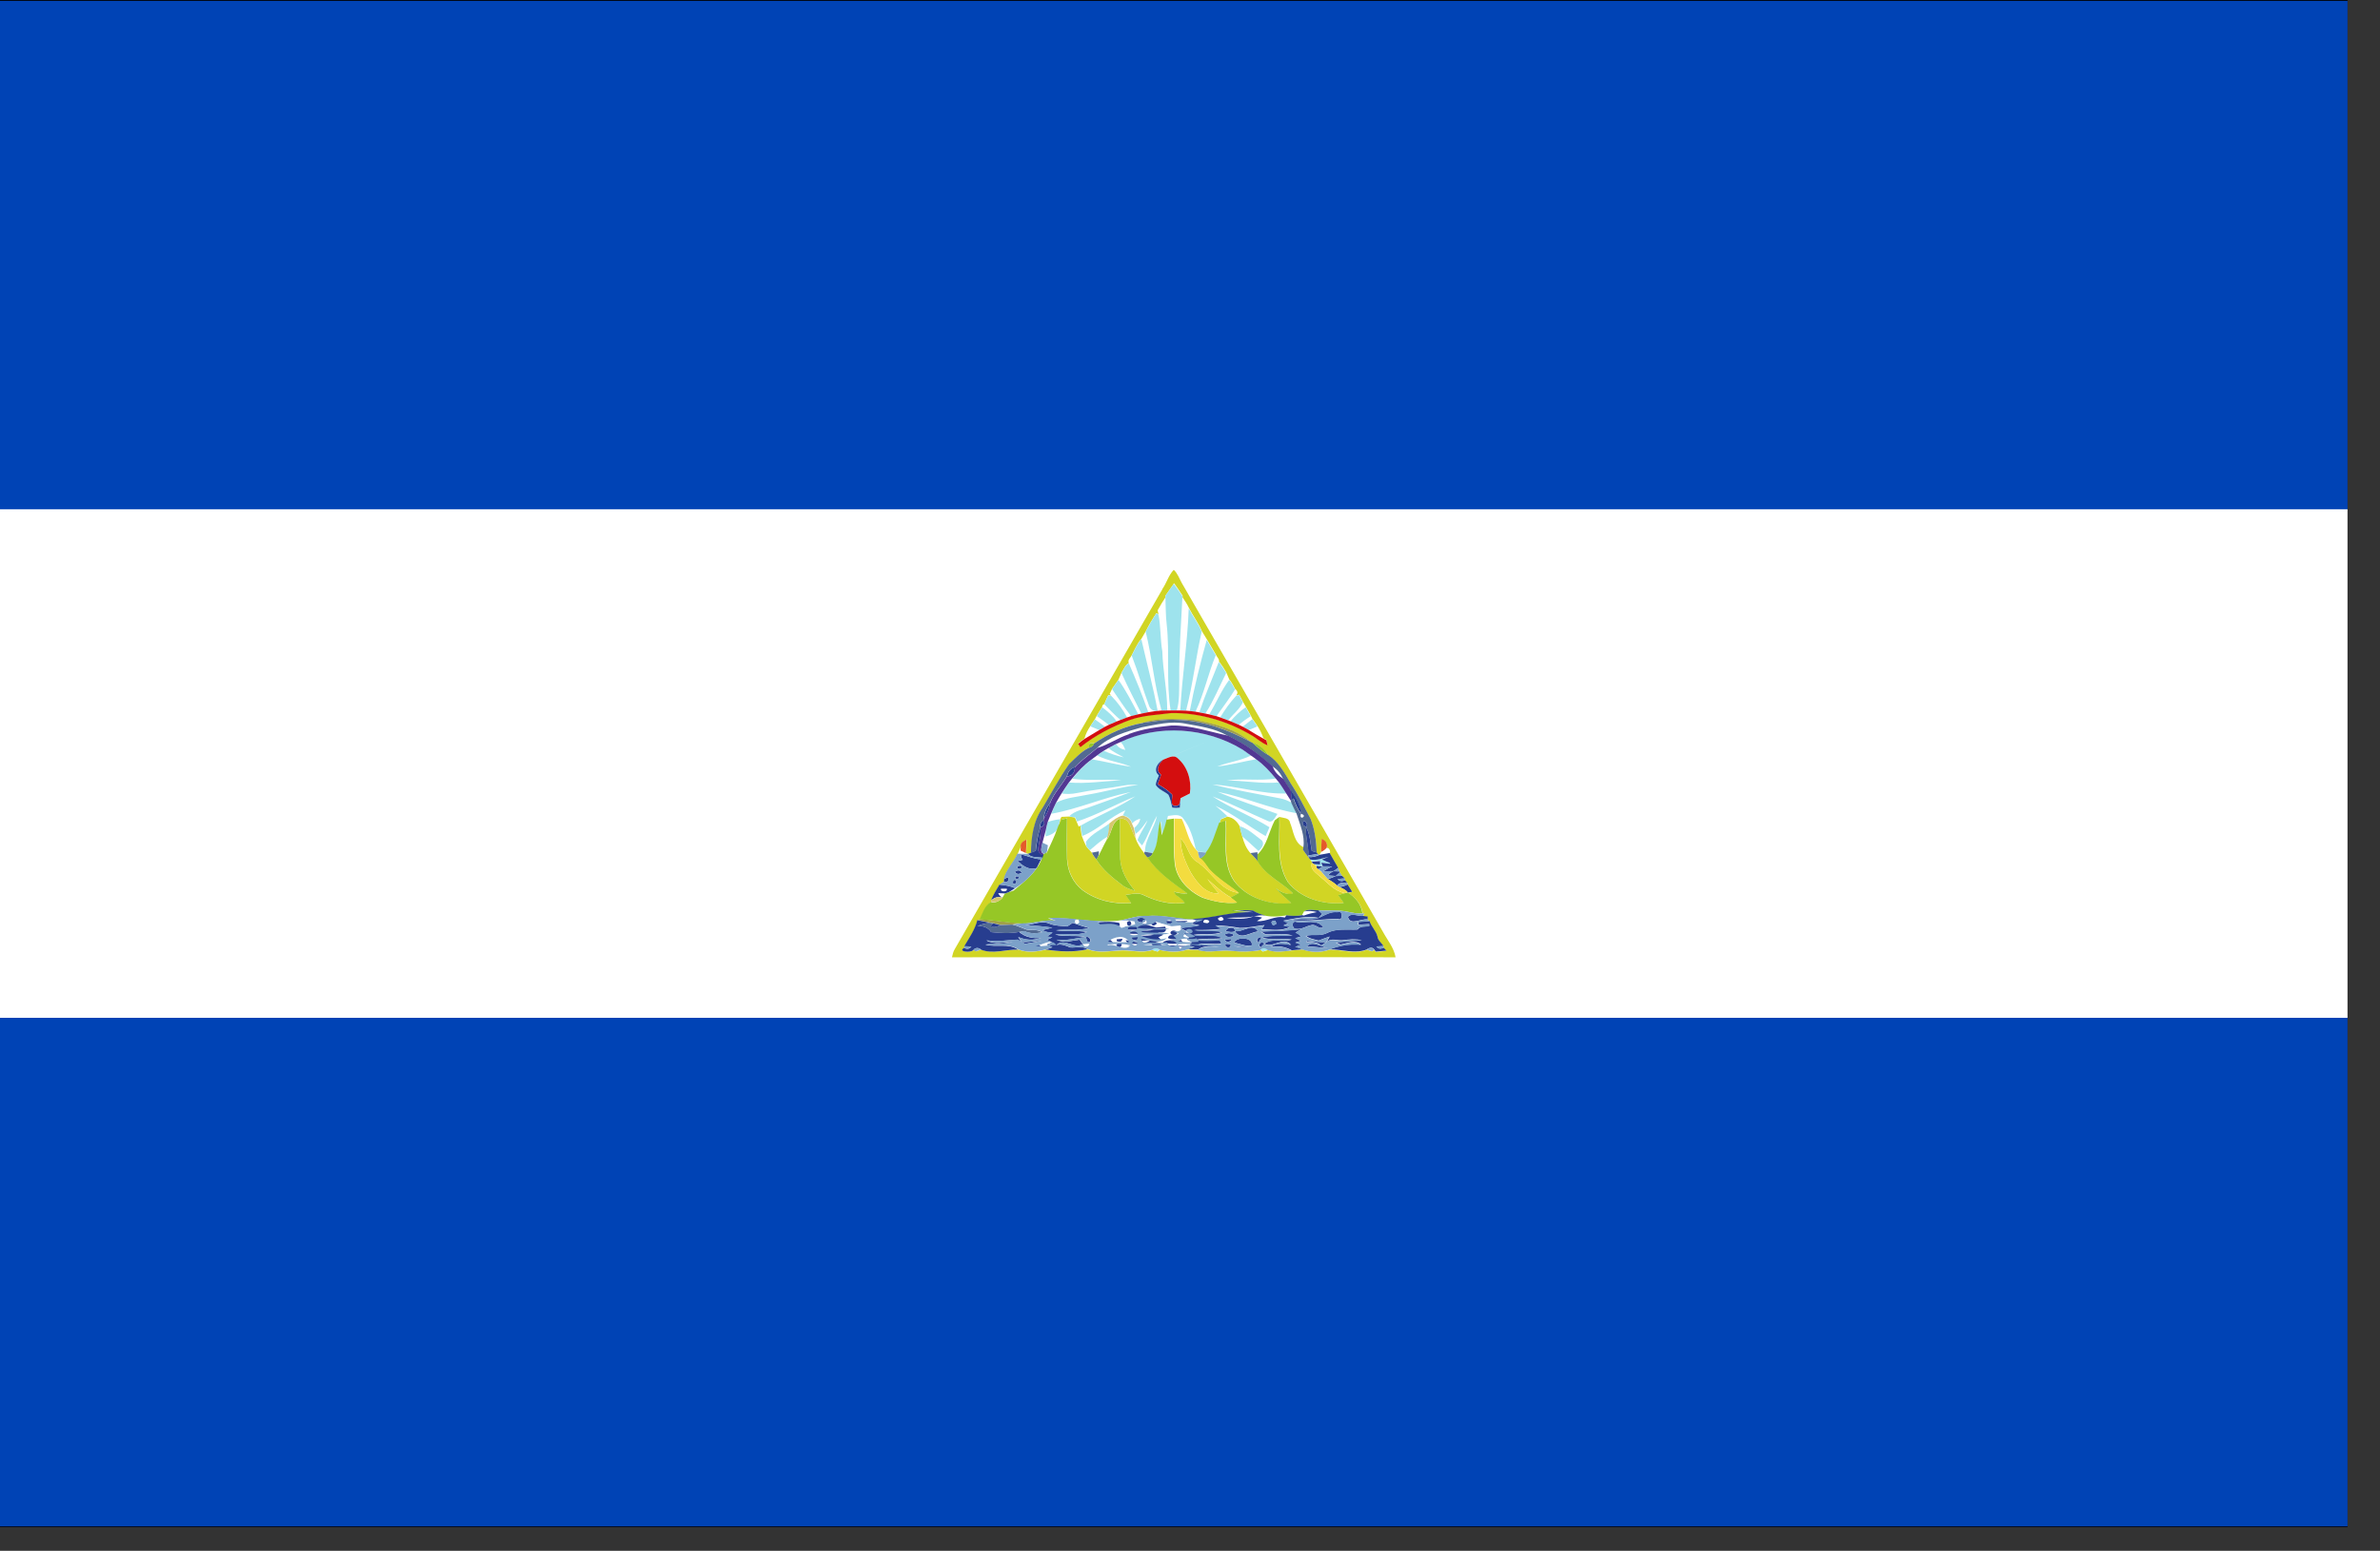 <svg width="66" height="43" viewBox="0 0 66 43" fill="none" xmlns="http://www.w3.org/2000/svg">
<rect x="0" y="0" width="66" height="43" fill="#333333" stroke="none"/>
<g clip-path="url(#clip0_17_771)">
<path d="M65.1 0H0V42.346H65.1V0Z" fill="black"/>
<path d="M65.1 0.023H0V14.124H65.1V0.023Z" fill="#0043B5"/>
<path d="M65.1 28.222H0V42.324H65.1V28.222Z" fill="#0043B5"/>
<path d="M65.1 14.121H0V28.222H65.1V14.121Z" fill="white"/>
<path d="M30.071 20.486C30.102 20.36 30.165 20.245 30.237 20.136C30.317 20.17 30.398 20.205 30.481 20.239C30.343 20.322 30.206 20.403 30.071 20.486Z" fill="#D2D3D5"/>
<path d="M34.866 20.142C34.934 20.248 34.995 20.363 35.032 20.483C34.892 20.409 34.76 20.322 34.622 20.242C34.702 20.208 34.783 20.173 34.863 20.142H34.866Z" fill="#D2D3D5"/>
<path d="M30.928 20.633C30.959 20.618 31.026 20.589 31.057 20.575C31.123 20.633 31.158 20.713 31.189 20.794C31.086 20.779 30.988 20.725 30.931 20.633H30.928Z" fill="#D2D3D5"/>
<path d="M30.593 20.822C30.624 20.802 30.684 20.767 30.716 20.75C30.851 20.845 30.994 20.928 31.143 21.003C30.954 20.962 30.77 20.899 30.593 20.822Z" fill="#D2D3D5"/>
<path d="M33.762 21.961C34.51 22.104 35.21 22.426 35.961 22.555C36.052 22.853 36.198 23.169 36.15 23.485C35.889 23.37 35.875 23.04 35.777 22.808C35.754 22.667 35.588 22.681 35.485 22.65C35.453 22.673 35.39 22.724 35.359 22.747C35.195 23.06 35.149 23.447 34.877 23.694L34.869 23.625C34.806 23.634 34.742 23.64 34.679 23.651C34.559 23.522 34.493 23.356 34.45 23.186C34.602 23.321 34.754 23.456 34.903 23.594C34.977 23.522 35.075 23.416 35.003 23.307C34.806 23.16 34.622 22.977 34.379 22.905C34.307 22.77 34.198 22.664 34.037 22.638C33.931 22.535 33.82 22.437 33.702 22.346C34.201 22.569 34.622 22.919 35.095 23.186C35.129 23.103 35.164 23.02 35.201 22.939C34.691 22.624 34.123 22.412 33.622 22.087C34.146 22.282 34.642 22.546 35.152 22.764C35.298 22.842 35.353 22.664 35.422 22.572C34.869 22.363 34.304 22.188 33.759 21.958L33.762 21.961Z" fill="#D2D3D5"/>
<path d="M32.384 22.627C32.524 22.612 32.702 22.561 32.802 22.693C32.997 22.936 33.083 23.247 33.155 23.545C32.946 23.307 32.905 22.98 32.771 22.704C32.719 22.704 32.613 22.701 32.561 22.698C32.51 22.707 32.41 22.721 32.358 22.727C32.364 22.701 32.378 22.65 32.384 22.624V22.627Z" fill="#D2D3D5"/>
<path d="M31.389 22.837C31.444 22.767 31.527 22.73 31.611 22.707C31.599 22.814 31.521 22.894 31.447 22.963C31.432 22.932 31.406 22.868 31.392 22.837H31.389Z" fill="#D2D3D5"/>
<path d="M34.768 25.413C34.874 25.387 34.986 25.37 35.098 25.39C35.287 25.43 35.482 25.413 35.674 25.384C35.663 25.399 35.64 25.43 35.628 25.445C35.359 25.376 35.124 25.571 34.857 25.542C34.9 25.505 34.966 25.491 34.995 25.442C34.92 25.425 34.846 25.413 34.768 25.413Z" fill="#D2D3D5"/>
<path d="M31.676 20.162C32.071 20.09 32.475 19.981 32.88 20.061C33.278 20.133 33.697 20.185 34.052 20.397C33.533 20.288 33.023 20.11 32.487 20.116C32.089 20.159 31.687 20.21 31.309 20.351C31.005 20.449 30.744 20.641 30.438 20.73C30.773 20.411 31.24 20.285 31.676 20.159V20.162Z" fill="#005EB8"/>
<path d="M35.293 21.247C35.43 21.327 35.525 21.456 35.591 21.599C35.462 21.511 35.339 21.404 35.293 21.247Z" fill="#005EB8"/>
<path d="M32.232 16.334C30.314 19.66 28.397 22.985 26.477 26.308C26.434 26.377 26.414 26.46 26.396 26.541C30.498 26.538 34.596 26.535 38.698 26.541C38.657 26.277 38.471 26.064 38.348 25.835C36.491 22.61 34.625 19.384 32.768 16.159C32.699 16.035 32.653 15.895 32.547 15.797C32.401 15.946 32.346 16.162 32.229 16.331L32.232 16.334Z" fill="white"/>
<path d="M32.103 16.925C32.169 16.804 32.24 16.687 32.315 16.572C32.326 16.821 32.321 17.074 32.352 17.326C32.438 18.113 32.335 18.916 32.461 19.7C32.438 19.7 32.392 19.7 32.369 19.7C32.369 19.151 32.249 18.609 32.232 18.058C32.174 17.72 32.192 17.375 32.126 17.037C32.12 17.008 32.108 16.953 32.103 16.925Z" fill="white"/>
<path d="M32.785 16.575C32.851 16.669 32.914 16.764 32.963 16.87C32.928 17.817 32.779 18.753 32.728 19.697C32.702 19.697 32.653 19.697 32.63 19.697C32.71 19.427 32.693 19.143 32.699 18.865C32.693 18.101 32.748 17.338 32.785 16.575Z" fill="white"/>
<path d="M31.653 17.72C31.693 17.651 31.736 17.579 31.776 17.51C31.954 18.236 32.011 18.985 32.218 19.705C32.094 19.714 31.971 19.731 31.848 19.754C31.687 19.292 31.501 18.842 31.306 18.394C31.269 18.311 31.358 18.245 31.389 18.176C31.564 18.627 31.696 19.094 31.862 19.548C31.894 19.665 31.985 19.726 32.109 19.711C31.983 19.043 31.808 18.385 31.656 17.723L31.653 17.72Z" fill="white"/>
<path d="M33.324 17.516C33.372 17.59 33.418 17.668 33.464 17.745C33.281 18.394 33.12 19.051 32.994 19.714C32.968 19.714 32.917 19.708 32.891 19.705C33.077 18.985 33.16 18.242 33.324 17.516Z" fill="white"/>
<path d="M33.716 18.167C33.739 18.228 33.814 18.285 33.802 18.354C33.619 18.819 33.418 19.278 33.261 19.754C33.235 19.748 33.18 19.74 33.154 19.734C33.392 19.232 33.507 18.681 33.716 18.167Z" fill="white"/>
<path d="M31.017 18.853C31.045 18.787 31.071 18.724 31.1 18.661C31.272 19.043 31.466 19.413 31.653 19.789C31.63 19.794 31.587 19.803 31.564 19.809C31.398 19.482 31.226 19.154 31.014 18.853H31.017Z" fill="white"/>
<path d="M34.006 18.664C34.032 18.727 34.057 18.79 34.086 18.853C33.865 19.149 33.725 19.496 33.533 19.809C33.507 19.803 33.456 19.792 33.43 19.786C33.659 19.433 33.817 19.04 34.006 18.664Z" fill="white"/>
<path d="M30.773 19.249C30.79 19.215 30.822 19.143 30.839 19.109C31.011 19.361 31.174 19.619 31.369 19.858C31.34 19.866 31.286 19.886 31.26 19.895C31.14 19.677 30.997 19.473 30.822 19.298L30.776 19.249H30.773Z" fill="white"/>
<path d="M34.249 19.117C34.321 19.175 34.33 19.235 34.278 19.298C34.109 19.479 33.966 19.683 33.837 19.895C33.811 19.886 33.759 19.869 33.734 19.86C33.906 19.614 34.092 19.375 34.249 19.12V19.117Z" fill="white"/>
<path d="M34.467 19.473C34.493 19.519 34.519 19.562 34.544 19.608C34.384 19.714 34.249 19.852 34.123 19.995L34.06 19.972C34.192 19.803 34.373 19.671 34.467 19.473Z" fill="white"/>
<path d="M30.564 19.611C30.564 19.571 30.584 19.545 30.624 19.53C30.773 19.674 30.913 19.832 31.074 19.964C31.048 19.972 30.997 19.995 30.971 20.004C30.862 19.849 30.716 19.723 30.564 19.611Z" fill="white"/>
<path d="M30.366 19.944C30.377 19.921 30.403 19.872 30.415 19.849C30.529 19.929 30.641 20.01 30.75 20.093C30.721 20.107 30.67 20.133 30.641 20.147C30.549 20.076 30.458 20.007 30.363 19.944H30.366Z" fill="white"/>
<path d="M34.352 20.096C34.461 20.012 34.57 19.929 34.688 19.858C34.697 19.878 34.717 19.918 34.728 19.941C34.639 20.012 34.547 20.081 34.459 20.15C34.433 20.136 34.378 20.11 34.352 20.099V20.096Z" fill="white"/>
<path d="M34.433 20.77C34.433 20.77 34.456 20.785 34.465 20.79C34.456 20.785 34.441 20.776 34.433 20.77Z" fill="white"/>
<path d="M30.266 21.057C30.312 21.02 30.36 20.985 30.409 20.951C30.701 21.109 31.043 21.134 31.346 21.264C30.982 21.212 30.627 21.12 30.266 21.057Z" fill="white"/>
<path d="M34.691 20.951C34.74 20.985 34.785 21.02 34.834 21.054C34.473 21.114 34.118 21.218 33.754 21.255C34.06 21.134 34.396 21.1 34.691 20.951Z" fill="white"/>
<path d="M29.632 21.7C29.652 21.674 29.698 21.619 29.718 21.594C30.171 21.654 30.627 21.596 31.079 21.637C30.595 21.66 30.113 21.737 29.629 21.697L29.632 21.7Z" fill="white"/>
<path d="M34.014 21.648C34.467 21.582 34.926 21.665 35.379 21.594C35.402 21.619 35.447 21.674 35.468 21.703C34.98 21.749 34.499 21.648 34.014 21.651V21.648Z" fill="white"/>
<path d="M29.844 21.992C30.28 21.904 30.724 21.863 31.16 21.783C31.289 21.757 31.421 21.763 31.549 21.769C31.085 21.817 30.635 21.955 30.174 22.033C29.873 22.099 29.558 22.113 29.279 22.256C29.325 22.17 29.377 22.087 29.429 22.004C29.566 22.024 29.707 22.018 29.841 21.99L29.844 21.992Z" fill="white"/>
<path d="M33.622 21.76C34.31 21.8 34.98 22.03 35.671 22.01C35.714 22.076 35.757 22.142 35.8 22.211C35.806 22.225 35.814 22.254 35.82 22.271C35.72 22.213 35.611 22.168 35.496 22.148C34.871 22.027 34.244 21.915 33.622 21.763V21.76Z" fill="white"/>
<path d="M29.142 22.566C29.893 22.434 30.598 22.113 31.346 21.964C30.979 22.104 30.61 22.233 30.24 22.368C30.034 22.449 29.796 22.477 29.635 22.641C29.566 22.641 29.497 22.647 29.432 22.65C29.423 22.667 29.406 22.698 29.397 22.713C29.28 22.727 29.168 22.75 29.056 22.782C29.085 22.707 29.113 22.635 29.145 22.564L29.142 22.566Z" fill="white"/>
<path d="M29.859 22.785C30.418 22.601 30.931 22.308 31.475 22.087C31 22.406 30.458 22.612 29.962 22.896L29.913 22.922C29.899 22.888 29.87 22.819 29.856 22.785H29.859Z" fill="white"/>
<path d="M30.002 23.183C30.438 23.014 30.77 22.655 31.2 22.472C31.183 22.506 31.145 22.578 31.128 22.612C30.988 22.647 30.876 22.736 30.77 22.825C30.552 22.994 30.274 23.112 30.114 23.338C30.114 23.37 30.122 23.43 30.125 23.462C30.076 23.37 30.036 23.275 30.005 23.18L30.002 23.183Z" fill="white"/>
<path d="M32.071 22.624C31.999 22.968 31.744 23.258 31.739 23.617V23.668C31.63 23.533 31.535 23.393 31.483 23.229C31.483 23.206 31.478 23.157 31.478 23.132C31.615 23.031 31.71 22.888 31.81 22.753C31.736 22.945 31.601 23.106 31.532 23.301C31.572 23.353 31.615 23.401 31.661 23.45C31.825 23.192 31.913 22.891 32.071 22.63V22.624Z" fill="white"/>
<path d="M28.99 23.192C29.133 23.158 29.274 23.092 29.34 22.951C29.257 23.201 29.133 23.433 29.027 23.674C29.027 23.66 29.033 23.628 29.036 23.611C29.045 23.551 29.053 23.493 29.059 23.436C29.022 23.419 28.944 23.381 28.907 23.364C28.936 23.247 28.97 23.135 28.999 23.017C28.999 23.06 28.993 23.146 28.99 23.192Z" fill="white"/>
<path d="M30.217 23.576C30.377 23.442 30.532 23.301 30.713 23.195L30.687 23.293C30.581 23.468 30.515 23.66 30.4 23.829C30.455 23.763 30.48 23.689 30.469 23.605C30.42 23.614 30.323 23.634 30.274 23.642C30.26 23.625 30.228 23.594 30.214 23.576H30.217Z" fill="white"/>
<path d="M28.216 23.672C28.245 23.606 28.277 23.542 28.306 23.476L28.297 23.585C28.334 23.603 28.412 23.637 28.45 23.655C28.464 23.66 28.49 23.672 28.501 23.678C28.406 23.678 28.308 23.675 28.214 23.672H28.216Z" fill="white"/>
<path d="M36.792 23.508C36.855 23.488 36.909 23.608 36.872 23.654C36.774 23.674 36.68 23.688 36.585 23.706C36.597 23.686 36.623 23.648 36.637 23.628C36.7 23.602 36.751 23.562 36.794 23.511L36.792 23.508Z" fill="white"/>
<path d="M28.87 23.823H28.896C28.753 24.193 28.42 24.44 28.128 24.687C28.09 24.701 28.013 24.727 27.976 24.741C28.01 24.721 28.076 24.678 28.11 24.658L28.156 24.63C28.386 24.48 28.595 24.294 28.753 24.07C28.796 23.99 28.836 23.909 28.873 23.829L28.87 23.823Z" fill="white"/>
<path d="M27.755 24.641C27.795 24.641 27.876 24.641 27.916 24.641C27.951 24.742 27.723 24.742 27.755 24.641Z" fill="white"/>
<path d="M27.68 24.767C27.729 24.767 27.827 24.773 27.876 24.776C27.859 24.805 27.821 24.868 27.804 24.9C27.749 24.868 27.706 24.825 27.68 24.77V24.767Z" fill="white"/>
<path d="M36.11 25.381C36.124 25.356 36.153 25.301 36.167 25.275C36.282 25.255 36.402 25.258 36.517 25.293C36.393 25.318 36.273 25.344 36.156 25.39L36.11 25.379V25.381Z" fill="white"/>
<path d="M34.017 25.459C34.267 25.43 34.522 25.459 34.768 25.413C34.528 25.505 34.267 25.479 34.017 25.459Z" fill="white"/>
<path d="M33.771 25.471C33.857 25.404 33.912 25.416 33.935 25.505C33.854 25.554 33.8 25.543 33.771 25.471Z" fill="white"/>
<path d="M33.375 25.585C33.335 25.427 33.666 25.537 33.479 25.603C33.453 25.597 33.401 25.588 33.375 25.585Z" fill="white"/>
<path d="M30.028 26.182C30.071 26.176 30.157 26.171 30.203 26.165C30.215 26.268 30.039 26.28 30.028 26.182Z" fill="white"/>
<path d="M32.232 16.334C32.352 16.164 32.404 15.949 32.55 15.8C32.656 15.898 32.702 16.038 32.771 16.162C34.628 19.387 36.494 22.612 38.351 25.838C38.474 26.067 38.658 26.28 38.701 26.544C34.599 26.535 30.498 26.538 26.399 26.544C26.417 26.463 26.434 26.383 26.48 26.311C28.397 22.985 30.317 19.662 32.235 16.337L32.232 16.334ZM32.315 16.52V16.569C32.24 16.684 32.169 16.801 32.103 16.922C32.109 16.951 32.12 17.005 32.126 17.034L32.069 16.999C31.96 17.16 31.862 17.329 31.773 17.505C31.733 17.576 31.693 17.645 31.65 17.714C31.535 17.843 31.467 18.015 31.386 18.165C31.355 18.233 31.263 18.299 31.303 18.383C31.2 18.443 31.163 18.558 31.1 18.652C31.071 18.715 31.045 18.781 31.017 18.845C30.956 18.928 30.896 19.014 30.839 19.1C30.822 19.134 30.79 19.206 30.773 19.241L30.819 19.289L30.736 19.269C30.696 19.352 30.658 19.436 30.624 19.522C30.584 19.536 30.564 19.562 30.564 19.602C30.512 19.683 30.463 19.763 30.415 19.843C30.403 19.866 30.378 19.912 30.366 19.938C30.334 19.987 30.271 20.081 30.24 20.127C30.168 20.236 30.105 20.351 30.074 20.477C30.011 20.517 29.953 20.566 29.899 20.612C29.913 20.635 29.945 20.684 29.959 20.707C30.375 20.374 30.85 20.13 31.349 19.947C31.716 19.82 32.106 19.812 32.487 19.76C33.261 19.757 34.029 19.981 34.697 20.371C34.851 20.46 34.98 20.592 35.15 20.652C35.141 20.618 35.127 20.549 35.118 20.515C35.098 20.503 35.058 20.48 35.035 20.469C34.995 20.345 34.937 20.233 34.869 20.127C34.834 20.078 34.766 19.978 34.728 19.926C34.717 19.906 34.697 19.866 34.688 19.843C34.642 19.76 34.593 19.677 34.548 19.596C34.522 19.55 34.493 19.505 34.47 19.462C34.444 19.413 34.39 19.309 34.364 19.261L34.281 19.284C34.333 19.221 34.324 19.16 34.252 19.103C34.201 19.014 34.158 18.916 34.089 18.839C34.06 18.776 34.035 18.713 34.009 18.649C33.946 18.54 33.88 18.437 33.805 18.34C33.817 18.271 33.742 18.216 33.719 18.153C33.633 18.012 33.553 17.872 33.47 17.731C33.424 17.654 33.378 17.576 33.33 17.502C33.235 17.275 33.083 17.077 32.971 16.859C32.923 16.753 32.857 16.658 32.794 16.563V16.515C32.716 16.4 32.642 16.285 32.559 16.173C32.478 16.285 32.401 16.397 32.324 16.509L32.315 16.52ZM31.684 20.041H31.713C31.223 20.122 30.756 20.331 30.346 20.615C30.231 20.578 30.183 20.615 30.203 20.73C29.991 20.836 29.824 21.02 29.655 21.183C29.386 21.568 29.165 21.987 28.924 22.391C28.664 22.747 28.606 23.212 28.601 23.642C28.578 23.651 28.532 23.668 28.509 23.677C28.494 23.671 28.469 23.66 28.457 23.654C28.463 23.528 28.469 23.401 28.469 23.278C28.394 23.318 28.294 23.373 28.311 23.479C28.282 23.542 28.251 23.608 28.222 23.674C28.116 23.921 27.895 24.122 27.841 24.386V24.449C27.815 24.469 27.752 24.512 27.721 24.532C27.635 24.678 27.537 24.816 27.488 24.98L27.497 25.008C27.322 25.109 27.268 25.316 27.188 25.488C27.168 25.493 27.13 25.508 27.11 25.516C27.041 25.78 26.884 26.004 26.749 26.237L26.743 26.282C26.554 26.392 26.941 26.429 27.004 26.34L27.064 26.38C27.102 26.369 27.176 26.343 27.213 26.331C27.546 26.466 27.904 26.32 28.248 26.331C28.483 26.423 28.761 26.392 29.002 26.331C29.392 26.389 29.784 26.409 30.171 26.323C30.441 26.429 30.741 26.374 31.022 26.36C31.332 26.326 31.653 26.446 31.957 26.343C31.994 26.354 32.066 26.377 32.103 26.386L32.157 26.34C32.407 26.397 32.679 26.415 32.925 26.331C33.026 26.337 33.126 26.34 33.226 26.34C33.533 26.44 33.854 26.326 34.166 26.366C34.433 26.394 34.702 26.392 34.966 26.343L35.02 26.386C35.058 26.374 35.127 26.354 35.164 26.343C35.376 26.415 35.608 26.38 35.826 26.354C35.926 26.349 36.026 26.34 36.127 26.328C36.356 26.409 36.637 26.417 36.866 26.334C37.21 26.326 37.569 26.469 37.901 26.334C37.938 26.346 38.013 26.369 38.05 26.38L38.11 26.343L38.15 26.394C38.248 26.386 38.348 26.377 38.446 26.369C38.425 26.349 38.385 26.305 38.368 26.285V26.239C38.311 26.151 38.211 26.087 38.199 25.976C38.162 25.818 38.03 25.703 37.981 25.548C37.967 25.536 37.938 25.514 37.924 25.502V25.422C37.895 25.419 37.829 25.41 37.798 25.404L37.844 25.336H37.792C37.763 25.083 37.589 24.882 37.379 24.753C37.411 24.747 37.471 24.739 37.503 24.733C37.46 24.664 37.417 24.595 37.374 24.529V24.498C37.353 24.478 37.316 24.434 37.299 24.412V24.363C37.279 24.343 37.239 24.308 37.219 24.291C37.205 24.268 37.173 24.219 37.159 24.194L37.147 24.168C37.139 24.145 37.118 24.096 37.11 24.073C37.032 23.932 36.955 23.795 36.872 23.66C36.912 23.614 36.858 23.493 36.792 23.513C36.823 23.387 36.76 23.31 36.651 23.27C36.646 23.39 36.64 23.511 36.634 23.631C36.623 23.651 36.597 23.691 36.583 23.709L36.542 23.683L36.514 23.642C36.502 23.327 36.462 23.003 36.345 22.71C36.167 22.377 36.001 22.038 35.791 21.723C35.622 21.436 35.456 21.126 35.17 20.939C35.075 20.782 34.92 20.644 34.737 20.604L34.694 20.584C34.252 20.202 33.653 20.064 33.094 19.961C32.624 19.944 32.134 19.895 31.684 20.047V20.041Z" fill="#D1D524"/>
<path d="M29.432 22.65C29.501 22.647 29.569 22.644 29.635 22.641C29.678 22.647 29.764 22.661 29.807 22.667C29.819 22.696 29.845 22.753 29.856 22.782C29.87 22.816 29.899 22.885 29.913 22.919L29.962 22.894C29.968 22.991 29.979 23.086 30.002 23.183C30.037 23.278 30.074 23.373 30.122 23.465C30.145 23.493 30.191 23.548 30.217 23.576C30.231 23.594 30.263 23.625 30.277 23.642C30.309 23.711 30.352 23.772 30.401 23.829C30.575 24.116 30.845 24.331 31.108 24.532C31.215 24.618 31.343 24.664 31.475 24.698C31.263 24.452 31.085 24.156 31.065 23.82C31.045 23.447 31.065 23.074 31.054 22.701C31.352 22.655 31.361 23.043 31.487 23.226C31.535 23.39 31.633 23.531 31.739 23.666C31.759 23.691 31.802 23.743 31.822 23.769C32.106 24.191 32.53 24.475 32.931 24.77C32.802 24.782 32.679 24.759 32.559 24.724C32.573 24.747 32.599 24.793 32.613 24.816C32.705 24.877 32.794 24.94 32.86 25.031C32.475 25.092 32.092 24.994 31.745 24.831C31.581 24.733 31.392 24.79 31.22 24.813C31.272 24.888 31.323 24.962 31.375 25.037C30.902 25.077 30.406 24.965 30.022 24.678C29.759 24.475 29.607 24.145 29.595 23.815C29.581 23.442 29.589 23.066 29.595 22.693C29.561 22.698 29.495 22.713 29.46 22.718C29.429 22.773 29.4 22.83 29.372 22.885C29.38 22.842 29.397 22.756 29.403 22.71C29.412 22.693 29.429 22.661 29.438 22.647L29.432 22.65Z" fill="#D1D524"/>
<path d="M33.86 22.716C33.903 22.698 33.992 22.664 34.037 22.644C34.195 22.667 34.304 22.773 34.379 22.911C34.398 23.003 34.422 23.097 34.45 23.192C34.493 23.361 34.559 23.528 34.679 23.657C34.748 23.729 34.817 23.8 34.88 23.878C35.104 24.279 35.551 24.469 35.869 24.776C35.68 24.828 35.519 24.733 35.373 24.627C35.511 24.776 35.671 24.905 35.817 25.046C35.238 25.112 34.585 24.908 34.227 24.426C33.897 23.932 34.037 23.315 33.997 22.759C33.937 22.779 33.88 22.799 33.82 22.819C33.828 22.793 33.848 22.744 33.857 22.718L33.86 22.716Z" fill="#D1D524"/>
<path d="M35.482 22.652C35.585 22.684 35.751 22.67 35.774 22.81C35.872 23.043 35.886 23.373 36.147 23.488C36.144 23.505 36.138 23.542 36.136 23.559C36.178 23.628 36.227 23.694 36.279 23.76L36.33 23.829C36.342 23.843 36.368 23.875 36.382 23.892V23.924C36.316 24.105 36.497 24.202 36.605 24.305C36.82 24.478 37.01 24.716 37.296 24.767C37.236 24.785 37.173 24.802 37.113 24.819C37.164 24.891 37.216 24.962 37.267 25.037C36.703 25.092 36.078 24.914 35.717 24.455C35.385 23.912 35.505 23.252 35.482 22.65V22.652Z" fill="#D1D524"/>
<path d="M32.736 23.247C32.945 23.424 32.948 23.754 33.197 23.898C33.602 24.162 33.842 24.713 34.367 24.759C34.289 24.799 34.212 24.842 34.135 24.885C33.891 24.75 33.693 24.555 33.484 24.374C33.582 24.512 33.691 24.641 33.797 24.773C33.444 24.799 33.197 24.48 33.031 24.208C32.874 23.912 32.73 23.588 32.739 23.247H32.736Z" fill="#D1D524"/>
<path d="M32.315 16.523C32.392 16.411 32.47 16.299 32.55 16.187C32.633 16.296 32.711 16.414 32.788 16.529V16.578C32.751 17.341 32.693 18.101 32.702 18.867C32.696 19.146 32.713 19.43 32.633 19.7C32.59 19.7 32.507 19.7 32.464 19.7C32.335 18.916 32.441 18.116 32.355 17.326C32.324 17.077 32.329 16.824 32.318 16.572V16.523H32.315Z" fill="#9EE3ED"/>
<path d="M32.965 16.87C33.077 17.088 33.232 17.289 33.324 17.513C33.16 18.239 33.08 18.982 32.891 19.703C32.851 19.703 32.771 19.697 32.73 19.697C32.782 18.753 32.931 17.814 32.965 16.87Z" fill="#9EE3ED"/>
<path d="M31.773 17.51C31.862 17.338 31.959 17.169 32.068 17.005L32.126 17.04C32.192 17.375 32.174 17.723 32.232 18.061C32.249 18.609 32.369 19.152 32.369 19.703C32.329 19.703 32.252 19.705 32.212 19.705C32.005 18.988 31.951 18.236 31.77 17.51H31.773Z" fill="#9EE3ED"/>
<path d="M31.386 18.173C31.466 18.024 31.535 17.849 31.65 17.723C31.802 18.385 31.977 19.043 32.103 19.711C31.979 19.726 31.888 19.662 31.856 19.548C31.69 19.094 31.558 18.627 31.383 18.176L31.386 18.173Z" fill="#9EE3ED"/>
<path d="M32.994 19.714C33.12 19.051 33.283 18.394 33.464 17.745C33.547 17.886 33.63 18.027 33.714 18.167C33.504 18.681 33.39 19.232 33.152 19.734C33.112 19.728 33.031 19.72 32.991 19.714H32.994Z" fill="#9EE3ED"/>
<path d="M33.258 19.751C33.416 19.275 33.619 18.816 33.8 18.351C33.874 18.449 33.94 18.555 34.003 18.661C33.814 19.037 33.656 19.43 33.427 19.783C33.384 19.774 33.298 19.76 33.258 19.751Z" fill="#9EE3ED"/>
<path d="M31.1 18.661C31.163 18.566 31.2 18.451 31.303 18.391C31.501 18.839 31.684 19.289 31.845 19.751C31.796 19.76 31.702 19.78 31.653 19.789C31.464 19.413 31.272 19.043 31.1 18.661Z" fill="#9EE3ED"/>
<path d="M30.839 19.108C30.896 19.023 30.953 18.936 31.017 18.853C31.229 19.154 31.398 19.482 31.567 19.809C31.518 19.82 31.418 19.846 31.369 19.858C31.177 19.619 31.014 19.358 30.839 19.108Z" fill="#9EE3ED"/>
<path d="M33.533 19.809C33.725 19.496 33.865 19.149 34.086 18.853C34.155 18.931 34.198 19.028 34.249 19.117C34.092 19.372 33.906 19.611 33.734 19.858C33.685 19.846 33.584 19.82 33.533 19.809Z" fill="#9EE3ED"/>
<path d="M30.624 19.53C30.658 19.444 30.695 19.361 30.736 19.278L30.819 19.298C30.994 19.473 31.14 19.677 31.257 19.895C31.211 19.912 31.12 19.947 31.074 19.964C30.913 19.832 30.773 19.674 30.624 19.53Z" fill="#9EE3ED"/>
<path d="M33.837 19.892C33.966 19.68 34.109 19.479 34.278 19.295L34.361 19.272C34.387 19.324 34.442 19.424 34.467 19.473C34.373 19.671 34.192 19.803 34.06 19.972C33.986 19.944 33.911 19.915 33.837 19.889V19.892Z" fill="#9EE3ED"/>
<path d="M30.415 19.852C30.463 19.771 30.515 19.691 30.564 19.611C30.715 19.723 30.859 19.849 30.971 20.004C30.896 20.032 30.822 20.064 30.75 20.099C30.638 20.015 30.526 19.932 30.415 19.855V19.852Z" fill="#9EE3ED"/>
<path d="M34.123 19.998C34.25 19.855 34.384 19.717 34.545 19.611C34.591 19.691 34.639 19.774 34.685 19.858C34.568 19.929 34.459 20.012 34.35 20.096C34.273 20.061 34.198 20.027 34.121 19.998H34.123Z" fill="#9EE3ED"/>
<path d="M30.237 20.136C30.269 20.087 30.332 19.992 30.363 19.947C30.458 20.012 30.549 20.078 30.641 20.15C30.601 20.173 30.521 20.219 30.481 20.242C30.4 20.208 30.317 20.173 30.237 20.139V20.136Z" fill="#9EE3ED"/>
<path d="M34.459 20.15C34.548 20.081 34.639 20.012 34.728 19.941C34.763 19.989 34.831 20.09 34.869 20.142C34.788 20.176 34.708 20.21 34.628 20.242C34.588 20.219 34.505 20.173 34.462 20.15H34.459Z" fill="#9EE3ED"/>
<path d="M31.057 20.575C32.12 20.07 33.43 20.165 34.436 20.767C34.444 20.773 34.459 20.782 34.467 20.787C34.542 20.839 34.616 20.893 34.694 20.948C34.398 21.097 34.063 21.132 33.757 21.252C34.12 21.215 34.476 21.112 34.837 21.051C35.046 21.201 35.218 21.393 35.382 21.588C34.929 21.66 34.47 21.576 34.017 21.642C34.505 21.642 34.986 21.74 35.47 21.694C35.542 21.792 35.605 21.898 35.671 22.001C34.98 22.024 34.31 21.792 33.622 21.752C34.241 21.904 34.868 22.015 35.496 22.136C35.611 22.156 35.72 22.202 35.82 22.259C35.863 22.357 35.912 22.452 35.961 22.549C35.21 22.42 34.51 22.099 33.762 21.955C34.307 22.185 34.871 22.36 35.425 22.569C35.356 22.658 35.298 22.839 35.155 22.762C34.642 22.544 34.146 22.279 33.625 22.084C34.126 22.409 34.694 22.621 35.204 22.937C35.169 23.017 35.135 23.1 35.098 23.183C34.625 22.916 34.204 22.567 33.705 22.343C33.822 22.432 33.934 22.532 34.04 22.635C33.997 22.652 33.908 22.687 33.862 22.707C33.854 22.733 33.834 22.782 33.825 22.808C33.716 23.089 33.648 23.396 33.453 23.634C33.395 23.628 33.281 23.62 33.223 23.614C33.209 23.597 33.175 23.559 33.16 23.542C33.089 23.241 33.003 22.934 32.808 22.69C32.708 22.555 32.527 22.61 32.389 22.624C32.384 22.65 32.369 22.701 32.364 22.727C32.332 22.876 32.283 23.02 32.229 23.16C32.215 23.031 32.209 22.899 32.189 22.77C32.094 23.06 32.151 23.387 31.98 23.654C31.922 23.643 31.808 23.625 31.75 23.614C31.756 23.255 32.011 22.965 32.083 22.621C31.925 22.885 31.836 23.186 31.673 23.442C31.627 23.396 31.584 23.347 31.544 23.293C31.613 23.097 31.747 22.937 31.822 22.744C31.722 22.879 31.63 23.026 31.489 23.123C31.481 23.08 31.464 22.997 31.455 22.957C31.532 22.888 31.607 22.808 31.618 22.701C31.535 22.724 31.452 22.762 31.398 22.831C31.366 22.701 31.257 22.633 31.137 22.61C31.154 22.575 31.191 22.503 31.209 22.469C30.779 22.652 30.449 23.011 30.011 23.18C29.991 23.086 29.979 22.988 29.97 22.891C30.466 22.607 31.008 22.4 31.484 22.081C30.939 22.302 30.426 22.595 29.867 22.779C29.856 22.75 29.83 22.693 29.819 22.664C29.776 22.658 29.689 22.644 29.646 22.638C29.807 22.472 30.045 22.446 30.251 22.366C30.618 22.231 30.991 22.105 31.358 21.961C30.61 22.11 29.904 22.432 29.154 22.564C29.197 22.46 29.239 22.354 29.294 22.254C29.572 22.11 29.887 22.096 30.188 22.03C30.65 21.952 31.1 21.815 31.564 21.766C31.435 21.757 31.3 21.754 31.174 21.78C30.736 21.86 30.294 21.901 29.859 21.99C29.721 22.018 29.584 22.021 29.446 22.004C29.512 21.901 29.575 21.797 29.649 21.697C30.134 21.737 30.615 21.657 31.1 21.637C30.647 21.596 30.188 21.654 29.738 21.594C29.902 21.396 30.076 21.206 30.286 21.054C30.647 21.117 31.005 21.209 31.366 21.261C31.062 21.132 30.721 21.103 30.429 20.948C30.489 20.902 30.549 20.859 30.612 20.819C30.79 20.896 30.974 20.959 31.163 21C31.017 20.925 30.87 20.842 30.736 20.747C30.804 20.707 30.876 20.67 30.948 20.632C31.005 20.721 31.102 20.776 31.206 20.793C31.174 20.713 31.14 20.632 31.074 20.575H31.057ZM33.501 20.552L32.26 21.063C32.103 21.14 31.965 21.361 32.137 21.499C32.108 21.588 32.045 21.674 32.054 21.772C32.134 21.895 32.289 21.941 32.398 22.033C32.464 22.142 32.472 22.274 32.51 22.394C32.578 22.403 32.65 22.403 32.719 22.394C32.725 22.305 32.73 22.219 32.739 22.133C32.822 22.087 32.911 22.047 32.997 22.004C33.051 21.648 32.937 21.264 32.659 21.028C32.538 20.916 32.386 21.02 32.26 21.066L33.501 20.552Z" fill="#9EE3ED"/>
<path d="M29.056 22.785C29.168 22.753 29.283 22.727 29.397 22.716C29.389 22.759 29.372 22.845 29.366 22.891L29.343 22.951C29.274 23.092 29.137 23.158 28.993 23.192C28.993 23.149 29.002 23.063 29.002 23.017C29.019 22.939 29.036 22.862 29.056 22.785Z" fill="#9EE3ED"/>
<path d="M30.113 23.341C30.274 23.114 30.552 22.997 30.77 22.828C30.767 22.951 30.747 23.074 30.715 23.195C30.535 23.301 30.377 23.442 30.22 23.576C30.197 23.548 30.151 23.493 30.125 23.465C30.125 23.433 30.116 23.373 30.113 23.341Z" fill="#9EE3ED"/>
<path d="M34.376 22.908C34.617 22.977 34.8 23.16 35.001 23.31C35.072 23.419 34.975 23.525 34.9 23.597C34.751 23.459 34.599 23.321 34.447 23.189C34.419 23.097 34.396 23.003 34.376 22.908Z" fill="#9EE3ED"/>
<path d="M36.33 23.829C36.505 23.866 36.674 23.792 36.843 23.755C36.795 23.774 36.703 23.812 36.654 23.829C36.726 23.866 36.798 23.895 36.875 23.924L36.884 23.947C36.823 23.941 36.7 23.927 36.637 23.918L36.677 24.018C36.634 24.016 36.548 24.01 36.508 24.004C36.488 23.993 36.448 23.967 36.431 23.953C36.474 23.953 36.56 23.961 36.6 23.961C36.6 23.938 36.6 23.889 36.6 23.866C36.542 23.872 36.434 23.878 36.376 23.884C36.365 23.866 36.339 23.838 36.325 23.82L36.33 23.829Z" fill="#9EE3ED"/>
<path d="M31.948 26.337C31.994 26.28 32.106 26.274 32.149 26.337L32.095 26.383C32.057 26.372 31.985 26.349 31.948 26.34V26.337Z" fill="#9EE3ED"/>
<path d="M34.96 26.337C35.012 26.268 35.104 26.271 35.159 26.337C35.121 26.349 35.053 26.369 35.015 26.38L34.96 26.337Z" fill="#9EE3ED"/>
<path d="M32.215 19.703C32.255 19.703 32.332 19.703 32.372 19.7C32.395 19.7 32.441 19.7 32.464 19.7C32.507 19.7 32.59 19.7 32.633 19.7C32.656 19.7 32.705 19.7 32.731 19.7C32.771 19.7 32.851 19.705 32.891 19.705C32.917 19.705 32.968 19.714 32.994 19.714C33.034 19.72 33.115 19.728 33.155 19.734C33.181 19.74 33.235 19.748 33.261 19.754C33.304 19.763 33.39 19.777 33.43 19.786C33.456 19.791 33.507 19.803 33.533 19.809C33.582 19.82 33.682 19.846 33.734 19.858C33.76 19.866 33.811 19.883 33.837 19.892C33.911 19.918 33.986 19.947 34.06 19.975L34.123 19.998C34.201 20.03 34.275 20.061 34.353 20.096C34.379 20.11 34.433 20.136 34.459 20.147C34.499 20.17 34.582 20.216 34.625 20.239C34.76 20.32 34.895 20.406 35.035 20.48C35.055 20.492 35.095 20.515 35.118 20.526C35.127 20.561 35.141 20.63 35.15 20.664C34.98 20.601 34.852 20.469 34.697 20.383C34.032 19.989 33.264 19.766 32.487 19.771C32.106 19.823 31.716 19.832 31.349 19.958C30.851 20.139 30.375 20.386 29.959 20.718C29.945 20.695 29.913 20.647 29.899 20.624C29.956 20.575 30.014 20.529 30.074 20.489C30.209 20.406 30.346 20.325 30.484 20.242C30.524 20.219 30.604 20.173 30.644 20.15C30.67 20.136 30.724 20.11 30.753 20.096C30.825 20.064 30.899 20.033 30.974 20.001C31 19.992 31.051 19.972 31.077 19.961C31.123 19.944 31.214 19.909 31.26 19.892C31.289 19.883 31.343 19.863 31.369 19.855C31.418 19.843 31.515 19.817 31.567 19.806C31.587 19.8 31.633 19.791 31.656 19.786C31.704 19.777 31.799 19.757 31.848 19.748C31.968 19.726 32.092 19.708 32.218 19.7L32.215 19.703Z" fill="#D40E0F"/>
<path d="M32.26 21.063C32.386 21.02 32.541 20.913 32.659 21.025C32.937 21.261 33.049 21.648 32.997 22.001C32.911 22.047 32.825 22.087 32.739 22.13C32.719 22.213 32.739 22.348 32.613 22.34C32.424 22.368 32.524 22.139 32.504 22.03C32.386 21.912 32.246 21.82 32.103 21.743C32.134 21.657 32.166 21.571 32.197 21.482C32.028 21.347 32.131 21.177 32.26 21.06V21.063Z" fill="#D40E0F"/>
<path d="M31.682 20.041C32.134 19.889 32.624 19.938 33.092 19.955C33.651 20.058 34.25 20.196 34.691 20.578C34.052 20.228 33.347 19.969 32.61 19.961C32.306 19.944 32.008 20.007 31.707 20.038H31.679L31.682 20.041Z" fill="#A1A04A"/>
<path d="M27.102 25.514C27.122 25.508 27.159 25.493 27.179 25.485C27.569 25.514 27.959 25.579 28.351 25.602C28.257 25.611 28.162 25.625 28.07 25.634C27.961 25.64 27.852 25.643 27.744 25.645C27.692 25.634 27.586 25.608 27.534 25.594C27.511 25.591 27.468 25.585 27.445 25.579C27.331 25.559 27.216 25.534 27.102 25.508V25.514Z" fill="#A1A04A"/>
<path d="M31.71 20.038C32.011 20.007 32.309 19.941 32.613 19.961C33.35 19.97 34.055 20.231 34.694 20.578L34.737 20.598C34.871 20.718 35.012 20.842 35.17 20.934C35.456 21.12 35.622 21.43 35.791 21.717C36.001 22.033 36.167 22.371 36.345 22.704C36.462 22.997 36.502 23.321 36.514 23.637C36.479 23.625 36.411 23.605 36.376 23.594C36.336 23.373 36.333 23.137 36.221 22.937C36.31 22.805 36.093 22.673 36.136 22.873C36.156 22.891 36.199 22.922 36.221 22.937C36.193 23.201 36.302 23.456 36.279 23.723V23.763C36.227 23.697 36.178 23.631 36.133 23.562C36.136 23.545 36.141 23.508 36.144 23.491C36.193 23.175 36.047 22.859 35.955 22.561C35.906 22.463 35.857 22.369 35.815 22.271C35.809 22.257 35.8 22.225 35.794 22.211L35.869 22.145C35.918 22.294 35.981 22.437 36.075 22.567C36.015 22.779 36.29 22.61 36.075 22.567C36.061 22.32 35.929 22.105 35.786 21.912C35.717 21.812 35.648 21.709 35.585 21.605C35.519 21.462 35.425 21.332 35.287 21.252C34.912 20.914 34.505 20.612 34.043 20.4C33.688 20.191 33.269 20.139 32.871 20.064C32.47 19.984 32.063 20.093 31.667 20.165C31.232 20.288 30.767 20.417 30.429 20.736C30.217 20.916 29.988 21.074 29.799 21.278C29.678 21.307 29.607 21.407 29.587 21.522C29.44 21.772 29.228 21.984 29.122 22.257C29.025 22.389 28.95 22.535 28.942 22.701L28.933 22.747C28.861 22.79 28.833 22.853 28.85 22.937C28.781 23.152 28.744 23.373 28.718 23.597C28.687 23.608 28.623 23.634 28.589 23.648C28.595 23.218 28.655 22.756 28.913 22.397C29.154 21.993 29.374 21.576 29.644 21.189C29.813 21.026 29.982 20.842 30.191 20.736C30.26 20.721 30.309 20.684 30.334 20.621C30.744 20.337 31.209 20.127 31.702 20.044L31.71 20.038Z" fill="#526A92"/>
<path d="M30.277 23.643C30.326 23.634 30.424 23.614 30.473 23.605C30.481 23.689 30.458 23.764 30.404 23.83C30.355 23.772 30.312 23.712 30.28 23.643H30.277Z" fill="#526A92"/>
<path d="M31.739 23.617C31.796 23.625 31.911 23.645 31.969 23.657C31.943 23.729 31.891 23.766 31.819 23.775C31.799 23.749 31.756 23.697 31.736 23.671V23.619L31.739 23.617Z" fill="#526A92"/>
<path d="M34.676 23.654C34.74 23.645 34.803 23.637 34.866 23.628L34.875 23.697C34.875 23.741 34.875 23.83 34.875 23.876C34.815 23.795 34.743 23.726 34.674 23.654H34.676Z" fill="#526A92"/>
<path d="M27.448 25.585C27.471 25.588 27.514 25.594 27.537 25.6C27.52 25.62 27.491 25.66 27.474 25.677C27.56 25.729 27.663 25.691 27.747 25.648C27.855 25.645 27.964 25.643 28.073 25.637C28.211 25.666 28.337 25.732 28.469 25.777C28.612 25.803 28.773 25.76 28.896 25.852C28.73 25.884 28.558 25.895 28.406 25.818C28.371 25.823 28.3 25.835 28.262 25.841C28.007 25.889 27.744 25.875 27.486 25.846C27.403 25.714 27.259 25.666 27.105 25.68C27.21 25.625 27.331 25.608 27.446 25.585H27.448Z" fill="#526A92"/>
<path d="M31.309 20.351C31.687 20.21 32.088 20.159 32.487 20.116C33.023 20.107 33.533 20.288 34.052 20.397C34.51 20.609 34.92 20.911 35.295 21.249C35.341 21.407 35.465 21.513 35.593 21.602C35.657 21.706 35.725 21.809 35.794 21.909C35.809 22.01 35.811 22.11 35.803 22.211C35.76 22.142 35.717 22.076 35.674 22.01C35.608 21.907 35.545 21.803 35.473 21.703C35.45 21.677 35.404 21.622 35.384 21.594C35.221 21.396 35.049 21.206 34.84 21.057C34.791 21.02 34.745 20.985 34.696 20.954C34.622 20.899 34.544 20.845 34.47 20.793C34.461 20.787 34.447 20.779 34.438 20.773C33.432 20.168 32.126 20.076 31.059 20.581C31.028 20.595 30.965 20.624 30.93 20.638C30.859 20.675 30.79 20.713 30.718 20.753C30.687 20.77 30.627 20.807 30.595 20.825C30.532 20.865 30.472 20.908 30.412 20.954C30.363 20.988 30.314 21.026 30.268 21.06C30.059 21.212 29.884 21.401 29.721 21.599C29.701 21.625 29.655 21.68 29.635 21.706C29.563 21.806 29.497 21.909 29.431 22.013C29.38 22.096 29.328 22.179 29.282 22.265C29.231 22.366 29.188 22.469 29.142 22.575C29.113 22.647 29.082 22.718 29.053 22.793C29.033 22.871 29.013 22.948 28.999 23.026C28.97 23.14 28.939 23.255 28.907 23.373C28.898 23.479 28.809 23.64 28.967 23.683L28.933 23.714C28.841 23.703 28.792 23.654 28.787 23.565C28.804 23.356 28.878 23.152 28.852 22.939C28.947 22.917 28.976 22.853 28.936 22.75L28.944 22.704C29.03 22.567 29.099 22.42 29.125 22.259C29.231 21.987 29.443 21.774 29.589 21.525C29.73 21.533 29.813 21.407 29.801 21.281C29.99 21.077 30.223 20.919 30.432 20.738C30.738 20.65 30.999 20.457 31.303 20.36L31.309 20.351Z" fill="#523793"/>
<path d="M30.2 20.733C30.18 20.618 30.229 20.581 30.343 20.618C30.315 20.681 30.266 20.722 30.2 20.733Z" fill="#96C726"/>
<path d="M34.734 20.598C34.917 20.635 35.072 20.773 35.167 20.934C35.006 20.842 34.869 20.721 34.734 20.598Z" fill="#96C726"/>
<path d="M29.455 22.721C29.489 22.716 29.555 22.701 29.589 22.696C29.584 23.069 29.578 23.442 29.589 23.818C29.601 24.148 29.753 24.478 30.016 24.681C30.4 24.968 30.896 25.083 31.369 25.04C31.317 24.965 31.266 24.891 31.214 24.816C31.386 24.793 31.576 24.736 31.739 24.833C32.086 24.997 32.47 25.095 32.854 25.034C32.788 24.942 32.699 24.879 32.607 24.819C32.593 24.796 32.567 24.75 32.553 24.727C32.673 24.762 32.796 24.785 32.925 24.773C32.524 24.48 32.1 24.196 31.816 23.772C31.891 23.763 31.939 23.726 31.965 23.654C32.14 23.387 32.083 23.06 32.175 22.77C32.195 22.899 32.203 23.031 32.215 23.16C32.272 23.02 32.318 22.876 32.349 22.727C32.401 22.718 32.501 22.704 32.553 22.698C32.559 23.109 32.533 23.519 32.576 23.93C32.616 24.369 32.965 24.716 33.347 24.891C33.651 24.994 33.977 25.063 34.298 25.029C34.241 24.977 34.184 24.931 34.121 24.888C34.198 24.845 34.275 24.802 34.353 24.762C34.075 24.547 33.768 24.366 33.527 24.102C33.441 24.004 33.384 23.878 33.275 23.8C33.344 23.766 33.404 23.711 33.436 23.64C33.63 23.401 33.696 23.094 33.808 22.813C33.868 22.793 33.926 22.773 33.986 22.753C34.023 23.31 33.886 23.927 34.215 24.42C34.573 24.902 35.224 25.106 35.806 25.04C35.657 24.899 35.499 24.77 35.362 24.621C35.508 24.727 35.668 24.822 35.857 24.77C35.539 24.463 35.092 24.274 34.869 23.872C34.869 23.829 34.869 23.74 34.869 23.694C35.138 23.445 35.187 23.06 35.35 22.747C35.382 22.724 35.445 22.673 35.476 22.65C35.496 23.252 35.376 23.912 35.711 24.455C36.072 24.914 36.7 25.092 37.262 25.037C37.21 24.962 37.159 24.891 37.107 24.819C37.167 24.802 37.23 24.782 37.29 24.767L37.371 24.744C37.58 24.874 37.755 25.075 37.783 25.327C37.643 25.336 37.502 25.31 37.368 25.281C37.101 25.224 36.826 25.258 36.56 25.241C36.431 25.247 36.279 25.198 36.161 25.273C36.147 25.298 36.118 25.353 36.104 25.379C35.958 25.407 35.812 25.396 35.665 25.384C35.473 25.41 35.278 25.43 35.089 25.39C34.966 25.358 34.843 25.316 34.734 25.25C34.548 25.235 34.361 25.247 34.175 25.258C34.364 25.264 34.556 25.273 34.742 25.307C34.166 25.275 33.616 25.473 33.046 25.493C32.63 25.476 32.226 25.364 31.808 25.399C31.484 25.373 31.189 25.539 30.868 25.537C30.26 25.588 29.667 25.424 29.062 25.462C29.125 25.485 29.191 25.508 29.254 25.531C28.944 25.493 28.649 25.617 28.34 25.608C27.947 25.585 27.56 25.519 27.168 25.491C27.248 25.318 27.302 25.112 27.477 25.011C27.597 25.046 27.709 24.988 27.792 24.902C27.809 24.871 27.847 24.811 27.864 24.779C27.887 24.77 27.936 24.753 27.961 24.744C27.999 24.73 28.076 24.704 28.113 24.69C28.406 24.443 28.738 24.196 28.881 23.829L28.896 23.783L28.922 23.706L28.956 23.674L29.025 23.611C29.025 23.625 29.019 23.657 29.016 23.674C29.122 23.433 29.245 23.201 29.328 22.951L29.351 22.891C29.38 22.833 29.412 22.779 29.44 22.724L29.455 22.721Z" fill="#96C726"/>
<path d="M30.687 23.292C30.842 23.112 30.81 22.796 31.054 22.701C31.065 23.074 31.045 23.447 31.065 23.82C31.085 24.153 31.26 24.452 31.475 24.698C31.343 24.664 31.214 24.618 31.108 24.532C30.845 24.331 30.575 24.116 30.4 23.829C30.515 23.66 30.584 23.468 30.687 23.292Z" fill="#96C726"/>
<path d="M32.137 21.499C31.965 21.361 32.103 21.137 32.261 21.063C32.132 21.18 32.029 21.35 32.198 21.485C32.166 21.571 32.135 21.657 32.103 21.746C32.249 21.823 32.387 21.915 32.504 22.033C32.524 22.142 32.424 22.371 32.613 22.343C32.739 22.351 32.719 22.216 32.739 22.133C32.731 22.219 32.722 22.308 32.719 22.394C32.65 22.403 32.579 22.403 32.51 22.394C32.473 22.274 32.461 22.145 32.398 22.033C32.289 21.941 32.135 21.895 32.054 21.771C32.046 21.674 32.109 21.588 32.137 21.499Z" fill="#273D8F"/>
<path d="M29.592 21.52C29.615 21.402 29.687 21.304 29.805 21.275C29.814 21.405 29.73 21.529 29.592 21.52Z" fill="#273D8F"/>
<path d="M35.791 21.906C35.932 22.102 36.066 22.314 36.081 22.561C35.986 22.434 35.923 22.288 35.874 22.139L35.8 22.205C35.809 22.104 35.806 22.004 35.791 21.904V21.906Z" fill="#273D8F"/>
<path d="M28.947 22.698C28.956 22.532 29.03 22.386 29.128 22.254C29.102 22.414 29.033 22.561 28.947 22.698Z" fill="#273D8F"/>
<path d="M28.856 22.934C28.838 22.851 28.864 22.788 28.939 22.744C28.979 22.848 28.951 22.911 28.856 22.934Z" fill="#273D8F"/>
<path d="M36.135 22.874C36.089 22.672 36.308 22.805 36.222 22.937C36.202 22.923 36.158 22.888 36.135 22.874Z" fill="#273D8F"/>
<path d="M28.724 23.591C28.749 23.367 28.784 23.146 28.855 22.931C28.881 23.143 28.807 23.347 28.79 23.556C28.795 23.642 28.844 23.694 28.936 23.706L28.91 23.783C28.775 23.76 28.603 23.792 28.503 23.677C28.526 23.668 28.572 23.651 28.595 23.642C28.626 23.631 28.689 23.605 28.724 23.591Z" fill="#273D8F"/>
<path d="M36.221 22.937C36.333 23.137 36.333 23.373 36.376 23.594C36.41 23.605 36.479 23.625 36.514 23.637L36.542 23.677C36.476 23.688 36.345 23.711 36.279 23.72C36.299 23.456 36.19 23.201 36.221 22.934V22.937Z" fill="#273D8F"/>
<path d="M36.585 23.703C36.68 23.686 36.777 23.671 36.872 23.651C36.952 23.786 37.032 23.927 37.11 24.064C37.078 24.087 37.015 24.13 36.984 24.153C36.912 24.153 36.766 24.156 36.694 24.159C36.775 24.11 36.855 24.064 36.941 24.024C36.875 24.024 36.746 24.024 36.68 24.021L36.64 23.921C36.7 23.927 36.823 23.941 36.886 23.95L36.878 23.927C36.8 23.898 36.729 23.866 36.657 23.832C36.703 23.812 36.797 23.774 36.846 23.757C36.677 23.795 36.508 23.869 36.333 23.832L36.282 23.763C36.388 23.777 36.491 23.749 36.588 23.706L36.585 23.703Z" fill="#273D8F"/>
<path d="M28.36 23.84C28.322 23.792 28.305 23.74 28.311 23.686C28.497 23.737 28.675 23.817 28.87 23.826C28.83 23.907 28.79 23.987 28.749 24.067C28.537 24.142 28.368 24.007 28.216 23.878C28.265 23.866 28.311 23.852 28.36 23.84Z" fill="#273D8F"/>
<path d="M36.382 23.892C36.439 23.887 36.549 23.881 36.606 23.875C36.606 23.898 36.606 23.944 36.606 23.97C36.563 23.97 36.477 23.961 36.437 23.961L36.385 23.927V23.895L36.382 23.892Z" fill="#273D8F"/>
<path d="M28.213 24.03L28.274 24.001C28.447 24.03 28.199 24.174 28.213 24.03Z" fill="#273D8F"/>
<path d="M36.511 24.01C36.554 24.013 36.637 24.018 36.68 24.024C36.652 24.044 36.591 24.085 36.56 24.105L36.511 24.064V24.013V24.01Z" fill="#273D8F"/>
<path d="M28.145 24.168C28.228 24.116 28.291 24.125 28.335 24.199C28.248 24.251 28.185 24.243 28.145 24.168Z" fill="#273D8F"/>
<path d="M36.645 24.171L36.671 24.185L36.68 24.214L36.657 24.196L36.645 24.171Z" fill="#273D8F"/>
<path d="M36.981 24.156C37.021 24.156 37.104 24.159 37.144 24.162L37.156 24.188C37.127 24.213 37.07 24.265 37.041 24.291C36.987 24.288 36.878 24.279 36.823 24.274C36.866 24.222 36.918 24.182 36.984 24.156H36.981Z" fill="#273D8F"/>
<path d="M28.159 24.3C28.182 24.3 28.225 24.3 28.248 24.3L28.263 24.346L28.205 24.38L28.148 24.349L28.162 24.303L28.159 24.3Z" fill="#273D8F"/>
<path d="M37.041 24.291C37.084 24.291 37.173 24.285 37.216 24.285C37.236 24.303 37.276 24.34 37.296 24.357C37.247 24.36 37.147 24.369 37.096 24.371C37.144 24.437 37.213 24.449 37.296 24.403C37.313 24.423 37.35 24.466 37.368 24.489C37.267 24.466 37.144 24.463 37.078 24.555C37.001 24.48 36.909 24.426 36.82 24.371C36.898 24.354 36.969 24.328 37.041 24.291Z" fill="#273D8F"/>
<path d="M27.835 24.383C27.861 24.369 27.91 24.34 27.936 24.325C28.025 24.386 27.922 24.504 27.841 24.446V24.383H27.835Z" fill="#273D8F"/>
<path d="M28.096 24.426L28.136 24.392C28.286 24.452 28.05 24.61 28.096 24.426Z" fill="#273D8F"/>
<path d="M27.483 24.977C27.532 24.816 27.632 24.676 27.715 24.529C27.864 24.541 28.013 24.567 28.154 24.627L28.108 24.655C28.073 24.676 28.007 24.719 27.973 24.739C27.95 24.747 27.901 24.765 27.875 24.773C27.827 24.773 27.729 24.767 27.681 24.765C27.706 24.822 27.749 24.865 27.804 24.894C27.686 24.842 27.563 24.885 27.48 24.974L27.483 24.977ZM27.758 24.641C27.729 24.739 27.956 24.739 27.919 24.641C27.878 24.641 27.798 24.641 27.758 24.641Z" fill="#273D8F"/>
<path d="M37.138 24.595C37.219 24.587 37.299 24.561 37.37 24.523C37.413 24.59 37.459 24.658 37.499 24.727C37.468 24.733 37.408 24.742 37.376 24.747C37.316 24.67 37.224 24.633 37.136 24.595H37.138Z" fill="#273D8F"/>
<path d="M34.184 25.255C34.37 25.244 34.556 25.232 34.742 25.247C34.851 25.315 34.972 25.356 35.098 25.387C34.986 25.367 34.877 25.387 34.768 25.41C34.519 25.459 34.267 25.427 34.017 25.456C34.267 25.476 34.528 25.502 34.768 25.41C34.846 25.41 34.92 25.422 34.995 25.439C34.966 25.488 34.9 25.502 34.857 25.539C35.124 25.568 35.359 25.373 35.628 25.442C35.639 25.427 35.663 25.396 35.674 25.381C35.817 25.396 35.966 25.404 36.112 25.376L36.158 25.387C36.273 25.341 36.396 25.315 36.519 25.29C36.405 25.258 36.284 25.252 36.17 25.272C36.284 25.195 36.436 25.244 36.568 25.241C36.602 25.272 36.637 25.304 36.671 25.335C36.645 25.364 36.597 25.422 36.571 25.45C36.241 25.384 35.915 25.468 35.594 25.525C35.639 25.551 35.685 25.574 35.734 25.597C35.685 25.617 35.639 25.637 35.594 25.657L35.78 25.697C35.533 25.829 35.25 25.772 34.983 25.763C35.012 25.726 35.041 25.689 35.069 25.651C34.84 25.674 34.611 25.732 34.381 25.729C34.158 25.691 33.934 25.663 33.708 25.657C33.765 25.689 33.822 25.72 33.883 25.752C33.627 25.783 33.373 25.792 33.114 25.783C33.37 25.843 33.642 25.769 33.897 25.843C33.642 25.944 33.361 25.872 33.097 25.921C33.361 25.987 33.662 25.872 33.903 26.01C33.659 26.053 33.407 26.001 33.163 26.059C33.384 26.096 33.608 26.076 33.831 26.067C33.843 26.09 33.863 26.136 33.874 26.159C33.665 26.196 33.444 26.139 33.232 26.176C33.427 26.211 33.625 26.214 33.82 26.239C33.616 26.239 33.398 26.199 33.223 26.328C33.123 26.328 33.023 26.328 32.922 26.32C32.991 26.297 33.06 26.274 33.129 26.251C33.08 26.242 33.034 26.234 32.988 26.228C33.008 26.188 33.031 26.151 33.051 26.113C33.02 26.099 32.954 26.067 32.92 26.05C32.94 26.03 32.96 26.007 32.98 25.987C32.928 25.95 32.874 25.912 32.822 25.878C32.865 25.872 32.948 25.863 32.991 25.858C32.905 25.823 32.816 25.772 32.73 25.732C32.908 25.706 33.089 25.697 33.264 25.654C33.189 25.643 33.112 25.62 33.037 25.611C33.092 25.579 33.146 25.548 33.198 25.516C33.163 25.508 33.092 25.491 33.057 25.482C33.627 25.462 34.178 25.264 34.754 25.295C34.565 25.264 34.376 25.252 34.186 25.247L34.184 25.255ZM33.771 25.468C33.8 25.539 33.854 25.551 33.934 25.502C33.914 25.413 33.857 25.401 33.771 25.468ZM33.375 25.582C33.401 25.588 33.453 25.597 33.478 25.599C33.665 25.534 33.335 25.424 33.375 25.582ZM35.261 25.559C35.267 25.654 35.31 25.674 35.39 25.617C35.384 25.519 35.342 25.502 35.261 25.559Z" fill="#273D8F"/>
<path d="M36.568 25.453C36.734 25.373 36.903 25.267 37.098 25.29C37.244 25.209 37.253 25.562 37.098 25.476C36.674 25.485 36.253 25.551 35.829 25.516C36.069 25.439 36.327 25.522 36.568 25.453Z" fill="#273D8F"/>
<path d="M37.379 25.424C37.474 25.304 37.663 25.407 37.798 25.396C37.829 25.399 37.895 25.407 37.927 25.413V25.493C37.746 25.459 37.448 25.68 37.379 25.422V25.424Z" fill="#273D8F"/>
<path d="M31.524 25.499C31.581 25.43 31.714 25.427 31.771 25.499C31.763 25.609 31.55 25.591 31.524 25.499Z" fill="#273D8F"/>
<path d="M32.157 25.531C32.418 25.539 32.676 25.545 32.937 25.534C32.73 25.68 32.45 25.591 32.212 25.602C32.197 25.582 32.169 25.548 32.154 25.528L32.157 25.531Z" fill="#273D8F"/>
<path d="M26.741 26.234C26.878 26.001 27.036 25.777 27.102 25.514C27.216 25.539 27.331 25.562 27.445 25.585C27.328 25.608 27.21 25.625 27.104 25.68C27.256 25.666 27.402 25.714 27.486 25.846C27.744 25.875 28.004 25.889 28.262 25.841C28.429 25.99 28.646 26.024 28.864 26.007C28.652 26.082 28.437 26.07 28.234 25.981C28.262 26.027 28.294 26.073 28.325 26.119C28.3 26.102 28.245 26.07 28.216 26.056C27.927 26.067 27.64 26.122 27.351 26.076C27.575 26.199 27.83 26.128 28.07 26.116C27.83 26.194 27.572 26.165 27.322 26.191C27.623 26.28 27.961 26.142 28.236 26.331C27.893 26.32 27.532 26.466 27.202 26.331C27.142 26.271 27.047 26.271 26.995 26.34C26.933 26.429 26.546 26.392 26.735 26.282C26.818 26.326 26.884 26.314 26.935 26.248C26.887 26.245 26.786 26.237 26.738 26.237L26.741 26.234Z" fill="#273D8F"/>
<path d="M29.38 25.568C29.455 25.505 29.495 25.525 29.501 25.629C29.423 25.689 29.383 25.669 29.38 25.568Z" fill="#273D8F"/>
<path d="M30.013 25.597C30.355 25.602 30.698 25.519 31.037 25.588C31.042 25.608 31.051 25.648 31.057 25.668C30.928 25.7 30.802 25.732 30.675 25.769C30.512 25.611 30.283 25.663 30.079 25.668C30.062 25.648 30.031 25.611 30.016 25.594L30.013 25.597Z" fill="#273D8F"/>
<path d="M31.252 25.574C31.326 25.511 31.367 25.531 31.372 25.634C31.295 25.695 31.255 25.675 31.252 25.574Z" fill="#273D8F"/>
<path d="M31.916 25.582C31.985 25.536 32.04 25.542 32.083 25.608C31.997 25.689 31.942 25.68 31.916 25.582Z" fill="#273D8F"/>
<path d="M37.663 25.562C37.769 25.554 37.872 25.548 37.981 25.539C38.027 25.694 38.162 25.809 38.199 25.967C38.21 26.079 38.311 26.142 38.368 26.231C38.319 26.234 38.219 26.239 38.17 26.242C38.219 26.308 38.285 26.32 38.371 26.277C38.391 26.297 38.431 26.34 38.448 26.36C38.348 26.369 38.251 26.377 38.153 26.386L38.113 26.334C38.07 26.251 37.964 26.277 37.904 26.326C37.571 26.46 37.21 26.317 36.869 26.326C37.144 26.211 37.451 26.165 37.749 26.194C37.58 26.041 37.365 26.156 37.173 26.188C37.144 26.174 37.084 26.145 37.055 26.13C37.29 26.105 37.528 26.084 37.766 26.07C37.589 26.03 37.405 26.047 37.227 26.07C37.078 26.084 36.906 25.998 36.786 26.125C36.815 26.073 36.846 26.018 36.875 25.967C36.772 26.001 36.669 26.039 36.568 26.079C36.448 26.044 36.316 26.033 36.218 25.947C36.413 25.892 36.628 25.967 36.815 25.864C37.073 25.734 37.371 25.786 37.649 25.772C37.723 25.668 37.861 25.697 37.972 25.68V25.622C37.875 25.628 37.775 25.631 37.675 25.64V25.562H37.663Z" fill="#273D8F"/>
<path d="M27.471 25.677C27.486 25.657 27.517 25.617 27.535 25.599C27.586 25.611 27.693 25.637 27.744 25.651C27.661 25.692 27.558 25.732 27.471 25.68V25.677Z" fill="#273D8F"/>
<path d="M28.431 25.663C28.646 25.64 28.87 25.519 29.085 25.605C29.245 25.674 29.423 25.671 29.595 25.689C29.632 25.663 29.71 25.611 29.747 25.588C29.893 25.643 30.042 25.691 30.194 25.732C29.893 25.82 29.584 25.755 29.28 25.795C29.564 25.841 29.853 25.789 30.14 25.843C29.859 25.964 29.549 25.872 29.26 25.915C29.535 25.987 29.83 25.918 30.108 25.987C29.836 26.004 29.572 26.099 29.297 26.056C29.5 26.159 29.727 26.079 29.939 26.056C29.962 26.087 30.005 26.151 30.028 26.182C29.773 26.326 29.529 25.998 29.297 26.202C29.432 26.168 29.555 26.216 29.675 26.271C29.839 26.285 30.016 26.219 30.163 26.32C29.776 26.409 29.383 26.386 28.993 26.328C29.056 26.308 29.119 26.288 29.182 26.265C29.131 26.239 29.082 26.214 29.03 26.191C29.079 26.171 29.131 26.151 29.179 26.13C29.131 26.105 29.079 26.084 29.027 26.062C29.079 26.039 29.131 26.013 29.182 25.99C29.145 25.984 29.07 25.973 29.03 25.967C29.082 25.93 29.145 25.904 29.185 25.852C29.082 25.861 28.987 25.841 28.901 25.792C28.996 25.766 29.091 25.746 29.182 25.723C28.933 25.686 28.681 25.66 28.431 25.663Z" fill="#273D8F"/>
<path d="M31.105 25.766C31.246 25.617 31.478 25.749 31.619 25.588C31.767 25.631 31.917 25.674 32.066 25.717C32.146 25.709 32.229 25.703 32.312 25.694C32.389 25.866 32.223 25.869 32.103 25.855C32.154 25.875 32.209 25.898 32.263 25.918C32.215 25.941 32.169 25.964 32.123 25.987C32.146 26.01 32.172 26.03 32.195 26.056C32.143 26.079 32.094 26.102 32.043 26.125C32.123 26.116 32.183 26.151 32.226 26.222C32.129 26.308 31.988 26.291 31.934 26.168C31.716 26.171 31.501 26.176 31.283 26.165C31.266 26.142 31.229 26.096 31.212 26.07C31.444 26.09 31.733 26.239 31.931 26.047C31.69 26.116 31.432 26.087 31.212 25.976C31.472 25.91 31.742 25.978 32.005 25.918C31.745 25.875 31.475 25.915 31.214 25.875C31.464 25.752 31.753 25.849 32.002 25.777C31.704 25.757 31.398 25.806 31.108 25.76L31.105 25.766Z" fill="#273D8F"/>
<path d="M35.949 25.755C35.82 25.769 35.803 25.502 35.96 25.565C36.204 25.605 36.519 25.471 36.694 25.706C36.582 25.786 36.488 25.617 36.37 25.651C36.227 25.674 36.101 25.777 35.949 25.755Z" fill="#273D8F"/>
<path d="M30.853 25.809C30.845 25.703 31.008 25.749 31.075 25.743L31.106 25.769C31.106 25.878 30.911 25.861 30.853 25.809Z" fill="#273D8F"/>
<path d="M33.992 25.821C34.012 25.709 34.253 25.674 34.245 25.818C34.173 25.864 34.072 25.835 33.992 25.821Z" fill="#273D8F"/>
<path d="M34.244 25.815C34.464 25.861 34.737 25.574 34.886 25.826C34.671 25.849 34.393 26.082 34.244 25.815Z" fill="#273D8F"/>
<path d="M34.966 25.829C35.342 25.812 35.717 25.812 36.092 25.76C36.035 25.792 35.983 25.826 35.926 25.858C35.986 25.881 36.038 25.915 36.081 25.964C36.029 25.984 35.975 25.998 35.92 26.01C35.975 26.036 36.029 26.062 36.084 26.087C36.029 26.102 35.975 26.116 35.923 26.133C35.975 26.153 36.026 26.176 36.081 26.196C36.026 26.216 35.972 26.234 35.918 26.254C35.989 26.268 36.058 26.291 36.124 26.323C36.024 26.334 35.923 26.343 35.823 26.349C35.642 26.248 35.442 26.222 35.238 26.254C35.405 26.122 35.611 26.171 35.803 26.199C35.582 25.95 35.304 26.305 35.063 26.168C35.276 25.998 35.577 26.133 35.823 26.05C35.545 26.01 35.258 26.084 34.992 25.99C35.273 25.924 35.562 25.958 35.846 25.938C35.602 25.864 35.342 25.924 35.092 25.904C35.061 25.884 35.001 25.846 34.969 25.829H34.966Z" fill="#273D8F"/>
<path d="M32.461 25.844C32.501 25.772 32.659 25.795 32.645 25.887C32.605 25.953 32.435 25.939 32.461 25.844Z" fill="#273D8F"/>
<path d="M30.902 25.944C30.89 25.843 31.144 25.855 31.126 25.956C31.049 25.993 30.974 25.987 30.902 25.944Z" fill="#273D8F"/>
<path d="M33.974 25.904C34.052 25.863 34.127 25.866 34.202 25.91V25.95C34.141 25.985 33.971 26.002 33.974 25.904Z" fill="#273D8F"/>
<path d="M32.389 26.01C32.41 25.863 32.656 25.935 32.713 26.016C32.613 26.044 32.481 26.061 32.389 26.01Z" fill="#273D8F"/>
<path d="M30.108 25.987C30.235 25.929 30.304 26.177 30.154 26.111C30.143 26.079 30.12 26.019 30.108 25.987Z" fill="#273D8F"/>
<path d="M30.968 26.044C31.008 26.041 31.086 26.033 31.126 26.03C31.114 26.113 31.063 26.134 30.968 26.093V26.044Z" fill="#273D8F"/>
<path d="M33.96 26.047C34.003 26.044 34.092 26.039 34.135 26.036V26.085C34.055 26.134 33.995 26.119 33.96 26.047Z" fill="#273D8F"/>
<path d="M34.897 26.137C34.805 26.068 34.897 25.961 34.989 25.99C34.966 26.027 34.92 26.099 34.897 26.137Z" fill="#273D8F"/>
<path d="M28.325 26.116C28.509 26.136 28.692 26.084 28.876 26.09C28.724 26.116 28.572 26.142 28.42 26.171C28.397 26.156 28.348 26.128 28.325 26.113V26.116Z" fill="#273D8F"/>
<path d="M30.294 26.153C30.443 26.021 30.773 25.938 30.876 26.165C30.681 26.173 30.486 26.176 30.294 26.153Z" fill="#273D8F"/>
<path d="M32.246 26.133C32.389 26.013 32.587 26.113 32.753 26.062C32.768 26.084 32.799 26.133 32.814 26.156C32.624 26.171 32.429 26.185 32.246 26.133Z" fill="#273D8F"/>
<path d="M34.221 26.136C34.298 25.958 34.768 25.987 34.711 26.214C34.542 26.251 34.384 26.162 34.221 26.136Z" fill="#273D8F"/>
<path d="M36.236 26.084C36.416 26.099 36.597 26.128 36.777 26.125C36.743 26.148 36.674 26.194 36.64 26.216C36.528 26.113 36.382 26.116 36.241 26.119L36.236 26.082V26.084Z" fill="#273D8F"/>
<path d="M30.956 26.214C30.985 26.145 31.037 26.13 31.109 26.174C31.094 26.277 31.043 26.292 30.956 26.214Z" fill="#273D8F"/>
<path d="M33.989 26.168C34.023 26.171 34.089 26.176 34.124 26.182C34.167 26.312 33.931 26.289 33.989 26.168Z" fill="#273D8F"/>
<path d="M34.96 26.269C34.862 26.191 34.989 26.067 35.061 26.168C35.035 26.194 34.983 26.246 34.96 26.269Z" fill="#273D8F"/>
<path d="M28.291 26.271C28.474 26.26 28.732 26.047 28.864 26.254C28.672 26.237 28.483 26.305 28.291 26.271Z" fill="#273D8F"/>
<path d="M30.286 26.228C30.498 26.219 30.716 26.199 30.922 26.257C30.753 26.438 30.509 26.194 30.292 26.254L30.286 26.228Z" fill="#273D8F"/>
<path d="M31.277 26.239C31.495 26.208 31.716 26.202 31.934 26.239C31.716 26.239 31.495 26.262 31.277 26.239Z" fill="#273D8F"/>
<path d="M32.226 26.225C32.441 26.208 32.656 26.219 32.871 26.231L32.86 26.265C32.665 26.237 32.447 26.199 32.292 26.354C32.275 26.323 32.241 26.257 32.223 26.225H32.226Z" fill="#273D8F"/>
<path d="M34.218 26.219C34.416 26.231 34.614 26.262 34.811 26.265C34.614 26.245 34.407 26.285 34.218 26.219Z" fill="#273D8F"/>
<path d="M36.236 26.254C36.376 26.056 36.628 26.259 36.815 26.277C36.62 26.291 36.428 26.228 36.236 26.254Z" fill="#273D8F"/>
<path d="M30.77 22.828C30.876 22.736 30.991 22.65 31.128 22.615C31.252 22.638 31.358 22.71 31.389 22.836C31.404 22.868 31.429 22.931 31.444 22.962C31.452 23.003 31.469 23.089 31.478 23.129C31.478 23.155 31.484 23.203 31.484 23.226C31.358 23.04 31.352 22.655 31.051 22.701C30.807 22.793 30.842 23.112 30.684 23.292L30.71 23.195C30.741 23.074 30.762 22.951 30.764 22.828H30.77Z" fill="#D5C66C"/>
<path d="M27.483 24.977C27.566 24.891 27.689 24.845 27.806 24.896C27.723 24.98 27.609 25.037 27.491 25.006L27.483 24.977Z" fill="#D5C66C"/>
<path d="M32.561 22.698C32.613 22.698 32.719 22.701 32.77 22.704C32.908 22.98 32.948 23.31 33.155 23.545C33.172 23.562 33.203 23.599 33.218 23.617C33.226 23.657 33.246 23.734 33.258 23.774L33.289 23.797C33.398 23.872 33.456 23.998 33.541 24.099C33.782 24.36 34.089 24.541 34.367 24.759C33.842 24.716 33.602 24.162 33.197 23.898C32.948 23.754 32.945 23.422 32.736 23.247C32.73 23.588 32.874 23.912 33.028 24.208C33.195 24.477 33.444 24.796 33.794 24.773C33.688 24.641 33.579 24.512 33.481 24.374C33.691 24.555 33.888 24.75 34.132 24.885C34.192 24.928 34.252 24.974 34.31 25.026C33.986 25.063 33.659 24.994 33.358 24.888C32.974 24.713 32.624 24.366 32.587 23.927C32.544 23.519 32.57 23.106 32.564 22.695L32.561 22.698Z" fill="#F3DC3F"/>
<path d="M36.379 23.924L36.431 23.958C36.451 23.97 36.491 23.995 36.508 24.01V24.061L36.557 24.102C36.58 24.119 36.623 24.15 36.643 24.168L36.654 24.193L36.677 24.211C36.723 24.262 36.769 24.317 36.817 24.366C36.906 24.42 36.998 24.475 37.075 24.549C37.09 24.558 37.121 24.581 37.136 24.59C37.221 24.627 37.313 24.664 37.376 24.741L37.296 24.765C37.009 24.713 36.82 24.475 36.605 24.302C36.493 24.199 36.316 24.102 36.379 23.921V23.924Z" fill="#F3DC3F"/>
<path d="M28.305 23.479C28.285 23.373 28.386 23.318 28.463 23.278C28.463 23.404 28.457 23.528 28.451 23.654C28.414 23.637 28.337 23.602 28.3 23.585L28.308 23.476L28.305 23.479Z" fill="#E45A2A"/>
<path d="M36.651 23.261C36.76 23.301 36.823 23.381 36.792 23.505C36.749 23.556 36.697 23.597 36.634 23.622C36.64 23.502 36.643 23.381 36.651 23.261Z" fill="#E45A2A"/>
<path d="M28.967 23.674C28.81 23.631 28.899 23.47 28.907 23.364C28.945 23.381 29.019 23.419 29.059 23.436C29.05 23.493 29.045 23.551 29.036 23.611L28.967 23.674Z" fill="#7CA1C9"/>
<path d="M33.221 23.619C33.278 23.625 33.393 23.634 33.451 23.64C33.422 23.712 33.359 23.766 33.29 23.801L33.258 23.778C33.249 23.738 33.229 23.66 33.218 23.619H33.221Z" fill="#7CA1C9"/>
<path d="M28.216 23.671C28.311 23.671 28.406 23.674 28.503 23.677C28.603 23.792 28.772 23.757 28.91 23.783L28.896 23.829H28.87C28.675 23.818 28.494 23.737 28.311 23.686C28.305 23.743 28.322 23.795 28.36 23.84C28.311 23.852 28.262 23.863 28.216 23.878C28.368 24.007 28.537 24.142 28.75 24.067C28.592 24.294 28.386 24.48 28.153 24.627C28.013 24.567 27.864 24.544 27.715 24.529C27.746 24.509 27.807 24.466 27.838 24.446C27.918 24.503 28.024 24.386 27.933 24.326C27.907 24.34 27.858 24.369 27.832 24.383C27.887 24.119 28.108 23.918 28.213 23.671H28.216ZM28.213 24.03C28.202 24.173 28.446 24.03 28.274 24.001L28.213 24.03ZM28.145 24.171C28.185 24.245 28.251 24.257 28.334 24.202C28.291 24.128 28.228 24.116 28.145 24.171ZM28.159 24.302L28.145 24.348L28.202 24.38L28.259 24.346L28.245 24.3C28.222 24.3 28.179 24.3 28.156 24.3L28.159 24.302ZM28.096 24.429C28.053 24.612 28.285 24.455 28.136 24.394L28.096 24.429Z" fill="#7CA1C9"/>
<path d="M36.279 23.72C36.344 23.709 36.476 23.688 36.542 23.677L36.582 23.703C36.485 23.746 36.382 23.777 36.276 23.76V23.72H36.279Z" fill="#7CA1C9"/>
<path d="M36.68 24.021C36.746 24.021 36.875 24.021 36.941 24.024C36.855 24.064 36.774 24.107 36.694 24.159C36.766 24.159 36.909 24.156 36.984 24.153C36.92 24.179 36.866 24.216 36.823 24.271C36.877 24.274 36.986 24.282 37.041 24.288C36.969 24.323 36.898 24.351 36.82 24.369C36.772 24.317 36.726 24.265 36.68 24.214L36.671 24.185L36.648 24.168C36.628 24.15 36.585 24.119 36.562 24.102C36.591 24.082 36.651 24.041 36.683 24.021H36.68Z" fill="#7CA1C9"/>
<path d="M36.981 24.157C37.012 24.133 37.076 24.087 37.107 24.067C37.116 24.09 37.136 24.139 37.145 24.162C37.104 24.162 37.021 24.159 36.981 24.157Z" fill="#7CA1C9"/>
<path d="M37.041 24.291C37.07 24.265 37.127 24.214 37.156 24.188C37.17 24.211 37.202 24.26 37.217 24.286C37.173 24.286 37.084 24.291 37.041 24.291Z" fill="#7CA1C9"/>
<path d="M37.096 24.372C37.144 24.369 37.245 24.36 37.297 24.357V24.406C37.213 24.449 37.147 24.438 37.096 24.374V24.372Z" fill="#7CA1C9"/>
<path d="M37.078 24.555C37.144 24.466 37.27 24.466 37.368 24.489V24.521C37.299 24.561 37.219 24.584 37.139 24.592C37.124 24.584 37.093 24.561 37.078 24.552V24.555Z" fill="#7CA1C9"/>
<path d="M36.565 25.244C36.835 25.261 37.107 25.224 37.373 25.284C37.511 25.313 37.648 25.338 37.789 25.33H37.841L37.795 25.399C37.66 25.41 37.471 25.307 37.376 25.427C37.445 25.683 37.743 25.465 37.921 25.499C37.935 25.511 37.964 25.534 37.978 25.545C37.872 25.554 37.766 25.559 37.66 25.568V25.645C37.763 25.64 37.864 25.634 37.964 25.628V25.686C37.849 25.703 37.712 25.674 37.637 25.777C37.359 25.792 37.061 25.74 36.803 25.869C36.62 25.973 36.405 25.898 36.207 25.953C36.304 26.039 36.436 26.05 36.557 26.085C36.657 26.044 36.76 26.01 36.863 25.973C36.835 26.024 36.803 26.079 36.774 26.131C36.591 26.131 36.413 26.102 36.233 26.09L36.238 26.128C36.379 26.122 36.525 26.122 36.637 26.225C36.671 26.202 36.74 26.156 36.774 26.133C36.892 26.007 37.067 26.096 37.216 26.079C37.394 26.053 37.577 26.036 37.755 26.079C37.517 26.09 37.279 26.113 37.044 26.139C37.072 26.153 37.133 26.182 37.161 26.197C37.353 26.168 37.568 26.05 37.737 26.202C37.442 26.174 37.133 26.222 36.858 26.334C36.628 26.417 36.347 26.409 36.118 26.328C36.052 26.297 35.983 26.271 35.912 26.26C35.966 26.239 36.021 26.219 36.075 26.202C36.023 26.182 35.969 26.159 35.917 26.139C35.969 26.122 36.023 26.108 36.078 26.093C36.023 26.067 35.969 26.041 35.915 26.016C35.969 26.004 36.023 25.99 36.075 25.97C36.032 25.924 35.98 25.887 35.92 25.864C35.975 25.832 36.029 25.798 36.087 25.766C35.714 25.818 35.336 25.818 34.96 25.835C34.992 25.855 35.052 25.892 35.083 25.91C35.333 25.933 35.594 25.872 35.837 25.944C35.553 25.964 35.264 25.93 34.983 25.996C34.891 25.964 34.8 26.07 34.891 26.142C34.914 26.105 34.96 26.033 34.983 25.996C35.252 26.087 35.539 26.013 35.814 26.056C35.565 26.136 35.267 26.004 35.055 26.174C34.98 26.073 34.857 26.199 34.954 26.274C34.98 26.248 35.032 26.197 35.055 26.174C35.298 26.314 35.574 25.958 35.794 26.205C35.602 26.176 35.396 26.128 35.23 26.26C35.433 26.228 35.634 26.254 35.814 26.354C35.594 26.383 35.364 26.415 35.152 26.343C35.098 26.277 35.006 26.274 34.954 26.343C34.691 26.392 34.421 26.395 34.155 26.366C33.842 26.326 33.521 26.44 33.215 26.34C33.39 26.211 33.607 26.251 33.811 26.251C33.616 26.222 33.418 26.222 33.223 26.188C33.435 26.148 33.656 26.208 33.865 26.171C33.854 26.148 33.834 26.102 33.822 26.079C33.599 26.087 33.375 26.108 33.154 26.07C33.398 26.013 33.648 26.064 33.894 26.021C33.653 25.881 33.352 25.998 33.089 25.933C33.352 25.884 33.633 25.955 33.888 25.855C33.63 25.78 33.361 25.855 33.106 25.795C33.361 25.803 33.619 25.795 33.874 25.763C33.814 25.732 33.756 25.7 33.699 25.669C33.925 25.674 34.149 25.703 34.373 25.74C34.605 25.743 34.831 25.686 35.06 25.663C35.032 25.7 35.003 25.737 34.974 25.775C35.241 25.783 35.525 25.841 35.771 25.709L35.585 25.669C35.631 25.648 35.679 25.628 35.725 25.608C35.677 25.582 35.631 25.559 35.585 25.537C35.909 25.476 36.233 25.396 36.562 25.462C36.322 25.531 36.061 25.448 35.823 25.525C36.247 25.562 36.671 25.493 37.093 25.485C37.25 25.571 37.242 25.218 37.093 25.298C36.898 25.275 36.728 25.381 36.562 25.462C36.588 25.433 36.637 25.376 36.663 25.347C36.628 25.316 36.594 25.284 36.559 25.252L36.565 25.244ZM35.949 25.757C36.098 25.78 36.227 25.677 36.37 25.654C36.488 25.617 36.582 25.786 36.694 25.709C36.522 25.476 36.204 25.608 35.96 25.568C35.803 25.505 35.82 25.772 35.949 25.757ZM33.991 25.821C34.072 25.832 34.172 25.864 34.244 25.818C34.252 25.674 34.011 25.709 33.991 25.821ZM34.244 25.818C34.393 26.085 34.671 25.855 34.886 25.829C34.737 25.574 34.464 25.864 34.244 25.818ZM33.974 25.907C33.971 26.004 34.141 25.987 34.201 25.953V25.912C34.126 25.869 34.052 25.866 33.974 25.907ZM33.96 26.05C33.997 26.122 34.054 26.136 34.135 26.087V26.039C34.092 26.041 34.003 26.047 33.96 26.05ZM34.221 26.139C34.384 26.165 34.542 26.254 34.711 26.217C34.768 25.99 34.298 25.961 34.221 26.139ZM33.989 26.171C33.928 26.291 34.166 26.314 34.123 26.185C34.089 26.182 34.023 26.176 33.989 26.171ZM34.218 26.225C34.407 26.291 34.613 26.251 34.811 26.271C34.611 26.268 34.416 26.237 34.218 26.225ZM36.238 26.257C36.433 26.231 36.623 26.294 36.817 26.28C36.628 26.265 36.379 26.059 36.238 26.257Z" fill="#7CA1C9"/>
<path d="M30.879 25.534C31.2 25.536 31.495 25.37 31.819 25.396C32.235 25.358 32.642 25.47 33.057 25.491C33.092 25.499 33.163 25.516 33.198 25.525C33.143 25.556 33.089 25.588 33.037 25.62C33.112 25.631 33.189 25.651 33.264 25.663C33.089 25.706 32.908 25.714 32.73 25.74C32.816 25.78 32.905 25.832 32.991 25.866C32.948 25.872 32.865 25.881 32.822 25.887C32.874 25.924 32.928 25.958 32.98 25.995C32.96 26.016 32.94 26.036 32.92 26.059C32.954 26.073 33.02 26.105 33.051 26.122C33.031 26.159 33.008 26.199 32.988 26.237C33.034 26.242 33.08 26.251 33.129 26.259C33.06 26.282 32.991 26.305 32.922 26.328C32.676 26.412 32.401 26.394 32.154 26.337C32.111 26.277 32 26.282 31.954 26.337C31.65 26.44 31.329 26.32 31.019 26.354C30.739 26.372 30.438 26.426 30.168 26.317C30.022 26.216 29.844 26.285 29.681 26.268C29.561 26.216 29.437 26.165 29.303 26.199C29.538 25.998 29.778 26.323 30.034 26.179C30.045 26.277 30.22 26.265 30.208 26.162C30.165 26.165 30.079 26.174 30.034 26.179C30.011 26.148 29.968 26.084 29.945 26.053C29.733 26.079 29.506 26.159 29.303 26.053C29.575 26.096 29.841 25.998 30.114 25.984C30.125 26.016 30.148 26.076 30.16 26.108C30.309 26.174 30.24 25.927 30.114 25.984C29.833 25.915 29.541 25.984 29.265 25.912C29.558 25.869 29.867 25.958 30.145 25.841C29.861 25.786 29.572 25.841 29.285 25.792C29.589 25.752 29.899 25.818 30.2 25.729C30.048 25.689 29.899 25.64 29.753 25.585C29.715 25.611 29.638 25.663 29.601 25.686C29.429 25.671 29.251 25.674 29.091 25.602C28.876 25.514 28.652 25.634 28.437 25.66C28.689 25.66 28.939 25.683 29.188 25.72C29.093 25.746 28.999 25.766 28.907 25.789C28.993 25.838 29.088 25.858 29.191 25.849C29.151 25.901 29.088 25.927 29.036 25.964C29.073 25.97 29.151 25.981 29.188 25.987C29.136 26.01 29.085 26.036 29.033 26.059C29.082 26.079 29.134 26.102 29.185 26.128C29.136 26.148 29.085 26.168 29.036 26.188C29.088 26.211 29.136 26.237 29.188 26.262C29.125 26.282 29.062 26.305 28.999 26.326C28.758 26.389 28.48 26.42 28.245 26.326C27.97 26.136 27.629 26.274 27.331 26.185C27.58 26.159 27.835 26.188 28.079 26.11C27.838 26.122 27.583 26.194 27.36 26.07C27.649 26.119 27.936 26.064 28.225 26.05C28.251 26.064 28.305 26.096 28.334 26.113C28.357 26.128 28.406 26.156 28.428 26.171C28.58 26.142 28.732 26.116 28.884 26.09C28.701 26.082 28.517 26.136 28.334 26.116C28.302 26.07 28.271 26.024 28.242 25.978C28.446 26.067 28.661 26.079 28.873 26.004C28.655 26.024 28.437 25.99 28.271 25.838C28.305 25.832 28.377 25.82 28.414 25.815C28.569 25.895 28.741 25.884 28.904 25.849C28.778 25.757 28.618 25.8 28.477 25.775C28.345 25.729 28.219 25.663 28.082 25.634C28.173 25.625 28.268 25.611 28.363 25.602C28.669 25.611 28.967 25.488 29.277 25.525C29.214 25.502 29.148 25.479 29.085 25.456C29.69 25.419 30.286 25.582 30.89 25.531L30.879 25.534ZM31.524 25.502C31.55 25.591 31.762 25.608 31.77 25.502C31.713 25.433 31.581 25.436 31.524 25.502ZM32.584 25.488C32.599 25.508 32.627 25.542 32.642 25.562C32.88 25.551 33.16 25.637 33.367 25.493C33.106 25.502 32.845 25.499 32.587 25.491L32.584 25.488ZM29.807 25.525C29.807 25.625 29.85 25.645 29.927 25.585C29.922 25.482 29.882 25.462 29.807 25.525ZM30.441 25.554C30.458 25.574 30.489 25.611 30.503 25.628C30.707 25.622 30.933 25.568 31.1 25.729C31.226 25.691 31.355 25.66 31.481 25.628C31.475 25.608 31.466 25.568 31.461 25.548C31.123 25.479 30.779 25.562 30.438 25.556L30.441 25.554ZM31.679 25.531C31.679 25.631 31.719 25.651 31.799 25.591C31.793 25.488 31.753 25.468 31.679 25.531ZM32.344 25.539C32.369 25.637 32.424 25.645 32.51 25.565C32.47 25.502 32.412 25.493 32.344 25.539ZM31.532 25.726C31.825 25.775 32.132 25.726 32.427 25.743C32.177 25.815 31.888 25.717 31.639 25.841C31.902 25.881 32.169 25.841 32.429 25.884C32.169 25.944 31.896 25.875 31.636 25.941C31.856 26.05 32.114 26.079 32.355 26.013C32.157 26.205 31.868 26.056 31.636 26.036C31.653 26.059 31.69 26.105 31.707 26.13C31.925 26.142 32.14 26.139 32.358 26.133C32.412 26.254 32.553 26.271 32.65 26.188C32.607 26.113 32.547 26.082 32.467 26.09C32.516 26.067 32.567 26.044 32.619 26.021C32.593 25.998 32.57 25.976 32.547 25.953C32.593 25.93 32.639 25.907 32.688 25.884C32.633 25.863 32.579 25.841 32.527 25.82C32.647 25.835 32.814 25.832 32.736 25.66C32.653 25.668 32.573 25.674 32.49 25.683C32.341 25.64 32.192 25.597 32.043 25.554C31.902 25.712 31.67 25.582 31.53 25.732L31.532 25.726ZM31.28 25.766C31.338 25.815 31.532 25.832 31.532 25.726L31.501 25.7C31.435 25.709 31.274 25.66 31.28 25.766ZM32.888 25.8C32.862 25.898 33.029 25.91 33.072 25.843C33.086 25.752 32.928 25.726 32.888 25.8ZM31.329 25.901C31.401 25.944 31.475 25.947 31.552 25.912C31.57 25.812 31.317 25.8 31.329 25.901ZM32.816 25.967C32.908 26.018 33.043 25.998 33.14 25.973C33.083 25.892 32.834 25.82 32.816 25.967ZM31.395 25.998V26.047C31.489 26.087 31.541 26.067 31.552 25.984C31.512 25.987 31.435 25.995 31.395 25.998ZM30.724 26.11C30.916 26.13 31.114 26.13 31.306 26.122C31.203 25.895 30.873 25.978 30.724 26.11ZM32.676 26.09C32.859 26.142 33.054 26.13 33.243 26.113C33.229 26.09 33.198 26.044 33.183 26.018C33.014 26.07 32.819 25.967 32.676 26.09ZM31.389 26.171C31.478 26.245 31.527 26.234 31.541 26.13C31.469 26.087 31.418 26.102 31.389 26.171ZM28.721 26.225C28.913 26.262 29.102 26.191 29.294 26.208C29.162 26.001 28.904 26.214 28.721 26.225ZM30.716 26.185L30.721 26.211C30.936 26.151 31.183 26.394 31.352 26.214C31.145 26.156 30.928 26.176 30.716 26.185ZM31.707 26.196C31.925 26.216 32.146 26.196 32.364 26.196C32.146 26.162 31.925 26.168 31.707 26.196ZM32.656 26.182C32.673 26.214 32.708 26.28 32.725 26.311C32.88 26.156 33.097 26.194 33.292 26.222L33.304 26.188C33.089 26.176 32.874 26.165 32.659 26.182H32.656Z" fill="#7CA1C9"/>
<path d="M35.261 25.562C35.342 25.502 35.385 25.522 35.391 25.62C35.31 25.677 35.267 25.657 35.261 25.562Z" fill="#7CA1C9"/>
<path d="M26.74 26.234C26.789 26.234 26.887 26.242 26.939 26.245C26.887 26.309 26.821 26.32 26.738 26.28L26.743 26.234H26.74Z" fill="#7CA1C9"/>
<path d="M38.167 26.245C38.216 26.245 38.317 26.237 38.366 26.234V26.28C38.282 26.323 38.216 26.311 38.167 26.245Z" fill="#7CA1C9"/>
<path d="M26.995 26.337C27.05 26.268 27.142 26.271 27.202 26.329C27.165 26.34 27.09 26.366 27.053 26.378L26.992 26.337H26.995Z" fill="#7CA1C9"/>
<path d="M37.898 26.329C37.956 26.28 38.065 26.254 38.108 26.337L38.047 26.375C38.01 26.363 37.935 26.34 37.898 26.329Z" fill="#7CA1C9"/>
</g>
<defs>
<clipPath id="clip0_17_771">
<rect width="65.1" height="42.346" fill="white"/>
</clipPath>
</defs>
</svg>
